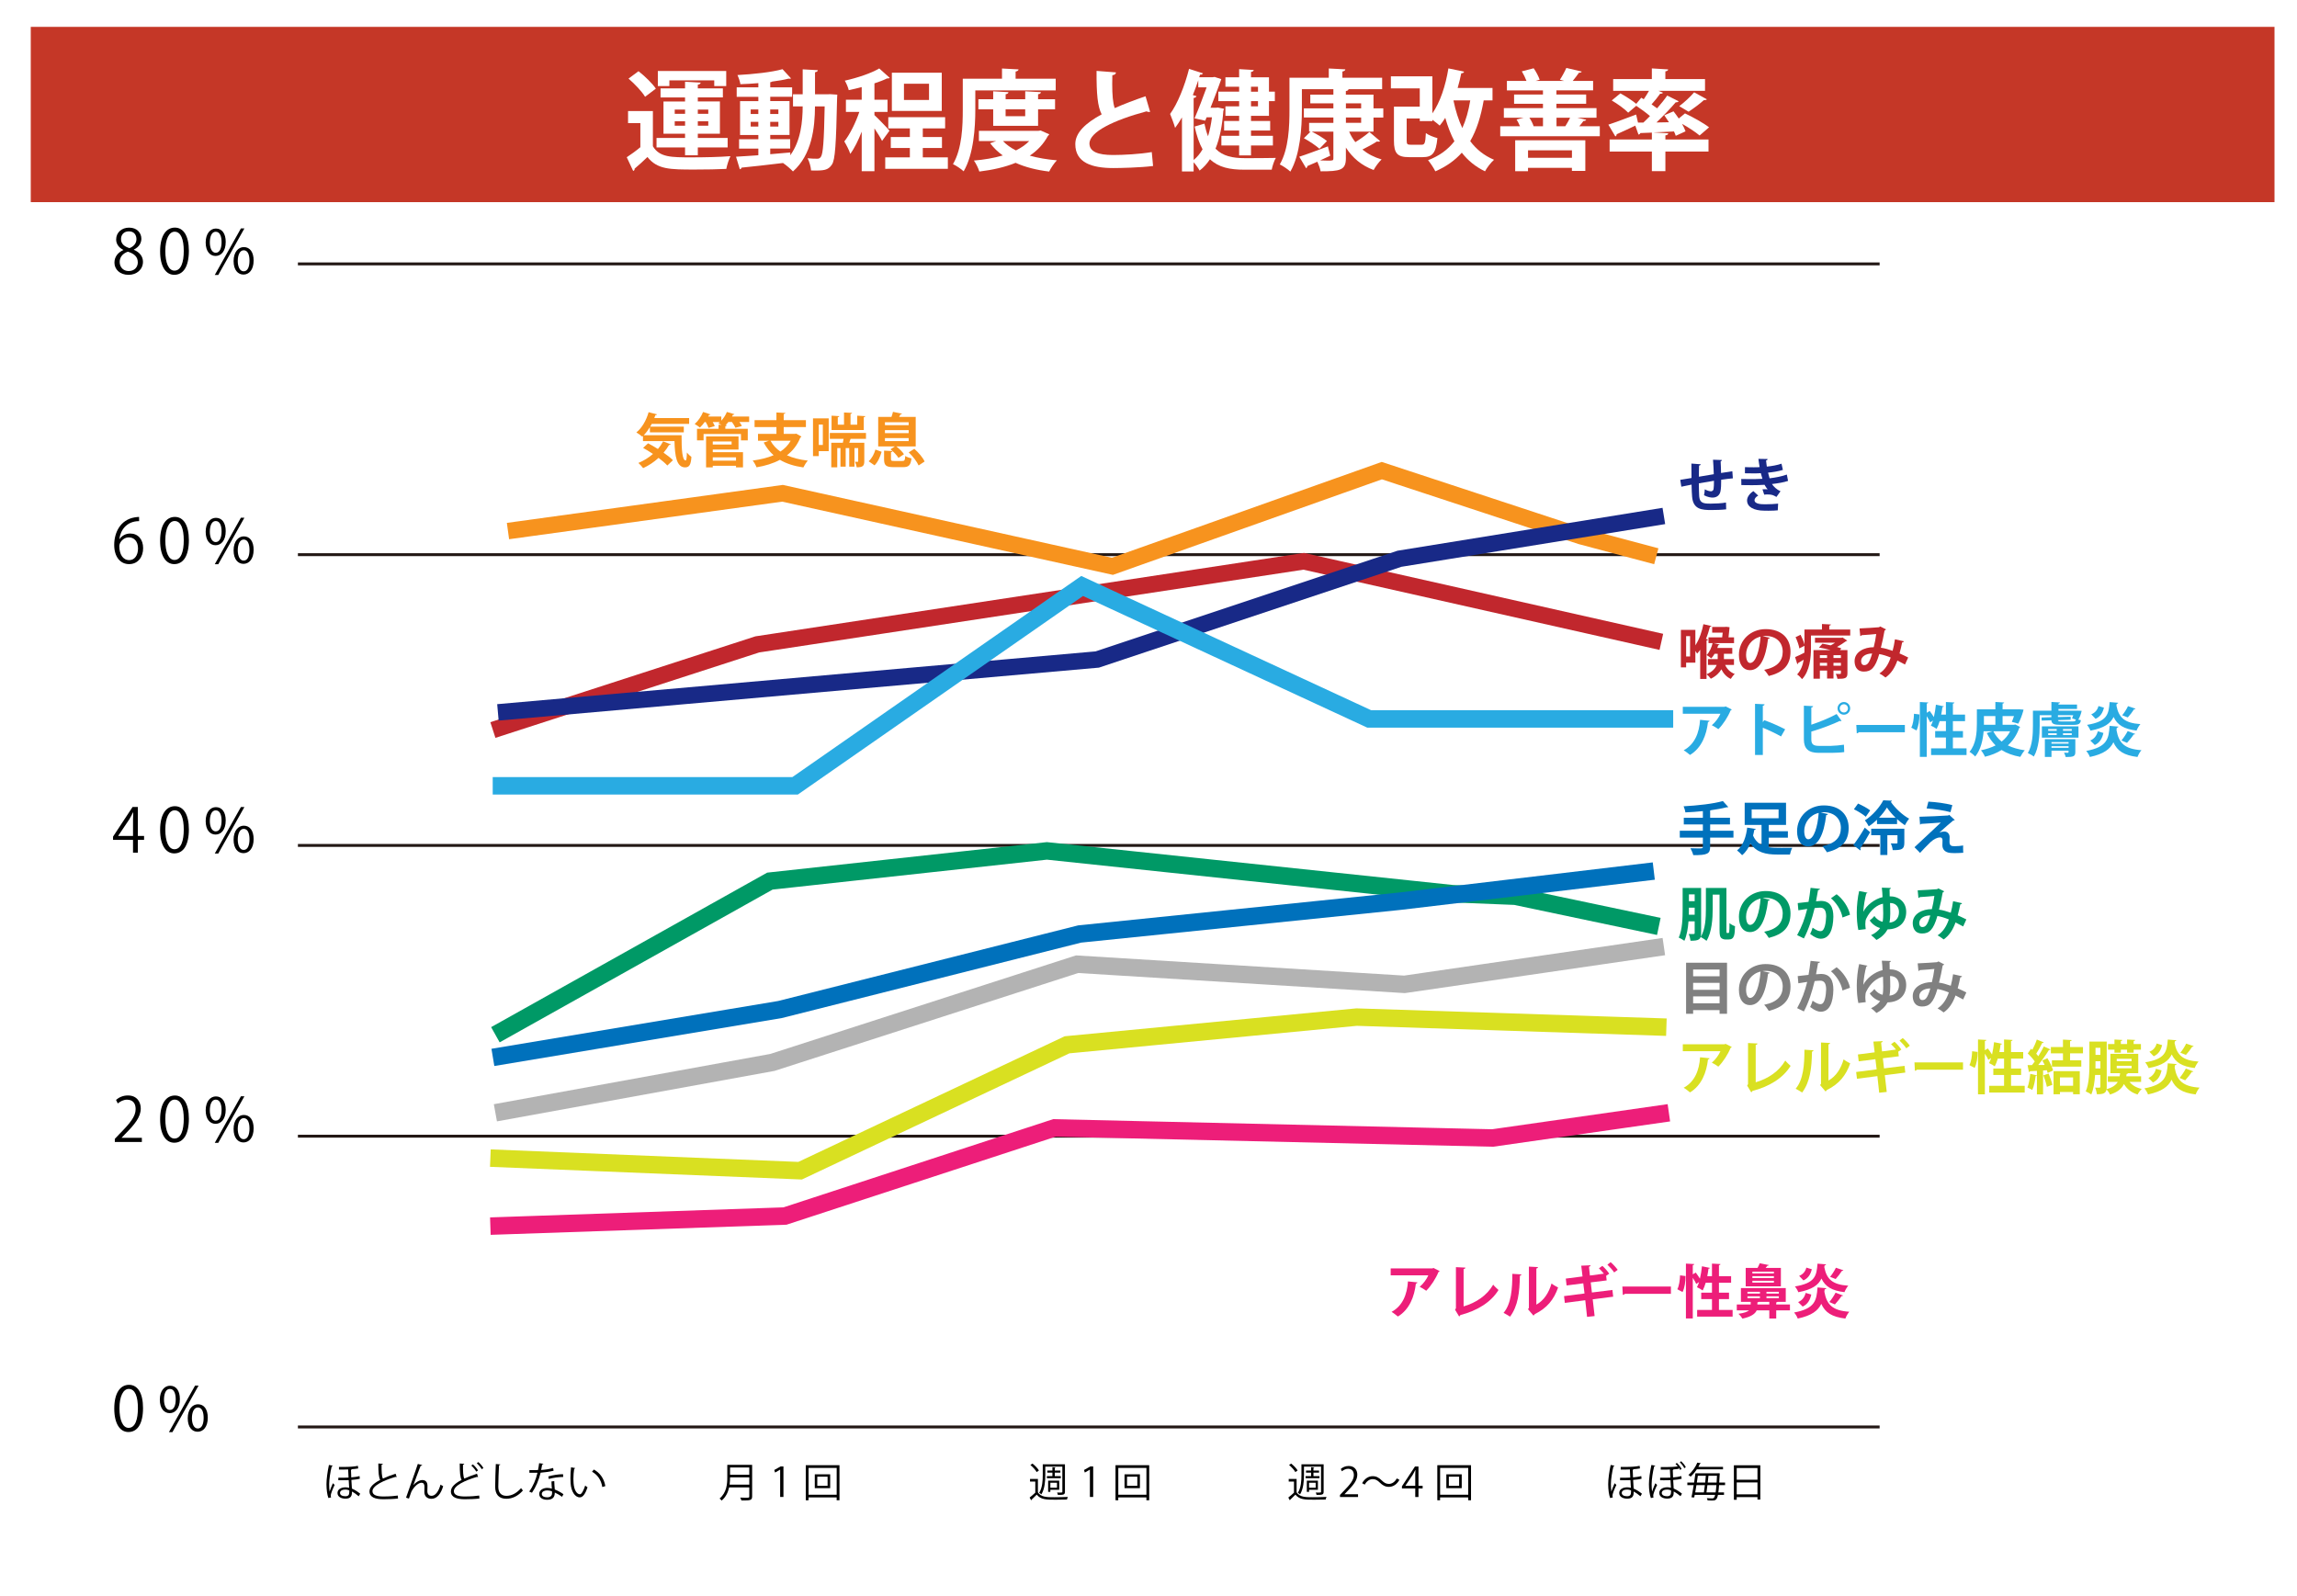 <?xml version="1.0" encoding="UTF-8"?><svg id="b" xmlns="http://www.w3.org/2000/svg" width="790.01" height="548.87" viewBox="0 0 790.01 548.87"><g id="c"><rect width="790.01" height="548.87" fill="#fff"/><rect x="10.58" y="9.24" width="771.69" height="60.28" fill="#c53727"/><path d="m224.55,38.2v12.1c2.25,3.82,6.37,3.82,13.26,3.82,4.46,0,9.81-.11,13.41-.41-.52,1.05-1.2,3.11-1.42,4.38-2.85.15-6.97.22-10.75.22-8.65,0-12.96,0-16.37-4.31-1.5,1.46-3.07,2.88-4.42,4.01.04.45-.11.6-.49.79l-2.21-4.72c1.46-.97,3.15-2.17,4.68-3.45v-8.28h-4.23v-4.16h8.54Zm-4.94-13.71c2.14,1.69,4.76,4.2,5.96,5.99l-3.71,2.81c-1.05-1.8-3.56-4.42-5.69-6.26l3.45-2.55Zm16,28.92v-2.7h-9.81v-3.26h9.81v-1.46h-7.42v-11.09h7.42v-1.39h-8.43v-3.11h8.43v-2.29l5.36.3c-.04.37-.3.6-.97.71v1.27h8.62v3.11h-8.62v1.39h7.6v11.09h-7.6v1.46h10.26v3.26h-10.26v2.7h-4.38Zm-5.39-25.77v1.95h-3.97v-5.17h23.52v5.17h-4.12v-1.95h-15.43Zm1.84,10.04v1.46h3.56v-1.46h-3.56Zm0,5.54h3.56v-1.5h-3.56v1.5Zm11.54-5.54h-3.6v1.46h3.6v-1.46Zm0,5.54v-1.5h-3.6v1.5h3.6Z" fill="#fff"/><path d="m285.65,32.4l2.32.15c-.04.34-.04.9-.07,1.39-.34,15.62-.64,21.05-1.8,22.7-1.31,1.91-2.66,2.1-7.15,1.99-.08-1.24-.56-3.03-1.2-4.2,1.42.15,2.66.15,3.37.15.53,0,.86-.15,1.2-.64.75-1.01,1.09-5.39,1.31-17.34h-3.33c-.04,7.34-1.05,16.56-7.57,22.36-.75-.82-2.36-2.21-3.37-2.85l.07-.07c-5.39.67-10.75,1.24-14.38,1.61-.07.34-.34.52-.6.56l-1.31-4.31c2.06-.11,4.72-.3,7.68-.52v-2.28h-6.63v-3.22h6.63v-1.46h-6.29v-11.65h6.29v-1.46h-7.45v-3.26h7.45v-1.46c-2.1.19-4.2.3-6.18.37-.11-.9-.6-2.29-1.01-3.15,5.47-.3,11.8-.97,15.51-2.02l2.92,3.18c-.11.07-.26.11-.49.11-.11,0-.22,0-.37-.04-1.57.41-3.52.75-5.62,1.01-.15.11-.38.19-.67.22v1.76h7.53v3.26h-7.53v1.46h6.63v11.65h-6.63v1.46h6.86v3.22h-6.86v1.95c2.29-.19,4.61-.41,6.89-.6v.97c3.67-5.06,4.23-11.65,4.27-16.82h-3.33v-4.16h3.33v-8.58l5.21.3c-.04.37-.3.56-.97.71v7.57h4.42l.94-.04Zm-27.46,5.24v1.57h2.62v-1.57h-2.62Zm0,5.88h2.62v-1.61h-2.62v1.61Zm9.52-5.88h-2.81v1.57h2.81v-1.57Zm0,5.88v-1.61h-2.81v1.61h2.81Z" fill="#fff"/><path d="m300.75,39.59c1.12,1.01,4.46,4.46,5.17,5.36l-2.55,3.52c-.52-1.09-1.57-2.73-2.62-4.31v14.72h-4.38v-13.6c-1.16,2.96-2.51,5.73-3.93,7.64-.38-1.27-1.39-3.15-2.06-4.27,1.95-2.44,3.93-6.52,5.17-10.15h-4.61v-4.2h5.43v-4.35c-1.5.41-3,.75-4.46,1.05-.19-.9-.82-2.36-1.35-3.26,4.35-.97,9.07-2.55,11.84-4.2l3.6,3.22c-.19.22-.52.22-.94.22-1.2.6-2.7,1.16-4.31,1.69v5.62h4.5v4.2h-4.5v1.09Zm16.63,14.53h8.62v3.93h-21.54v-3.93h8.47v-3.22h-6.56v-3.78h6.56v-2.96h-7.42v-3.86h19.55v3.86h-7.68v2.96h6.59v3.78h-6.59v3.22Zm6.52-29.11v13.15h-17.16v-13.15h17.16Zm-4.38,9.37v-5.58h-8.62v5.58h8.62Z" fill="#fff"/><path d="m335.44,31.09v6.59c0,6.11-.56,15.4-4.01,21.24-.75-.75-2.66-2.02-3.67-2.47,3.15-5.36,3.37-13.22,3.37-18.77v-10.6h13.49v-3.52l5.69.3c-.04.37-.3.6-1.01.75v2.47h13.79v4.01h-27.65Zm22.48,13.79l2.96,1.31c-.11.26-.26.38-.45.52-1.5,2.81-3.63,5.06-6.26,6.82,2.77.79,5.92,1.31,9.33,1.61-.94.94-2.1,2.7-2.66,3.86-4.35-.52-8.2-1.5-11.54-3-3.67,1.5-7.94,2.44-12.47,3-.34-1.12-1.16-2.81-1.87-3.78,3.52-.3,6.89-.86,9.93-1.76-1.69-1.2-3.11-2.58-4.35-4.2l2.1-.75h-5.96v-3.52h20.49l.75-.11Zm-.9-1.61h-15.43v-5.66h-5.09v-3.48h5.09v-2.73l5.25.3c-.04.38-.3.6-.97.71v1.72h6.74v-2.73l5.39.3c-.04.38-.3.6-.97.71v1.72h5.84v3.48h-5.84v5.66Zm-12.06,5.24c1.16,1.24,2.66,2.32,4.46,3.22,1.8-.9,3.33-1.95,4.57-3.22h-9.03Zm7.64-10.9h-6.74v2.36h6.74v-2.36Z" fill="#fff"/><path d="m395.57,38.47c-.11.04-.26.04-.38.04-.3,0-.64-.07-.86-.22-11.28,3.03-19.67,7.08-19.63,11.09.04,2.81,2.96,3.93,8.13,3.93,3.48,0,9.25-.3,13.3-1.01l.45,4.79c-4.31.56-11.5.71-13.64.71-7.34,0-13.11-1.8-13.11-8.24,0-3.93,3.52-7.23,9.07-10.23-1.39-2.7-1.8-6.86-1.76-14.95l6.67.52c-.04.56-.41.86-1.24.97-.04,1.09-.04,2.1-.04,3.03,0,3.71.22,6.48.86,8.28,3.18-1.42,6.78-2.77,10.6-4.08l1.57,5.36Z" fill="#fff"/><path d="m418.8,36.97l2.17.45c-.04.3-.11.41-.22.67-.38,5.13-1.24,9.48-2.7,13.04,2.51,2.58,5.92,3.26,10.11,3.26,1.72,0,8.5,0,10.64-.08-.6.97-1.2,2.88-1.42,4.05h-9.44c-4.98,0-8.84-.79-11.8-3.6-1.01,1.54-2.17,2.85-3.56,3.9-.45-.82-1.27-2.02-2.06-2.85v3.15h-4.01v-18.58c-.75,1.31-1.54,2.51-2.36,3.6-.3-1.16-1.24-3.63-1.72-4.79,2.55-3.48,5.02-9.59,6.52-15.51l4.79,1.54c-.15.3-.45.49-1.01.45l-.3.9h4.53l.79-.11,2.29.75c-.04.08-1.31,3.75-3.71,9.85h1.8l.67-.07Zm-7.3-3.9c-.11.3-.37.56-.97.64v21.31c1.16-.94,2.21-2.17,3.07-3.67-1.12-2.02-2.02-4.61-2.73-7.83l3.37-1.01c.34,1.65.75,3.11,1.24,4.35.6-1.99,1.05-4.16,1.35-6.52h-1.83l-.49,1.16-3.67-.79c1.42-3.3,3-7.46,4.16-10.68h-2.88v-2.4c-.56,1.69-1.2,3.41-1.87,5.06l1.27.37Zm14.68-1.54v-1.69h-4.72v-3.26h4.72v-2.81l5.02.3c-.04.34-.3.56-.94.67v1.84h6.18v4.94h2.02v3.26h-2.02v5.06h-6.18v1.76h6.59v3.3h-6.59v1.8h7.53v3.33h-7.53v3.41h-4.08v-3.41h-6.11v-3.33h6.11v-1.8h-5.17v-3.3h5.17v-1.76h-4.72v-3.26h4.72v-1.8h-7.15v-3.26h7.15Zm6.48-1.69h-2.4v1.69h2.4v-1.69Zm0,6.74v-1.8h-2.4v1.8h2.4Z" fill="#fff"/><path d="m472.41,45.28h-8.39c.56,1.31,1.27,2.51,2.13,3.6,1.72-1.05,3.6-2.4,4.83-3.48l3.67,3.11c-.11.15-.34.22-.64.22-.11,0-.3-.04-.45-.07-1.24.82-3.22,1.91-4.98,2.77,1.83,1.5,4.04,2.66,6.59,3.41-.94.86-2.14,2.51-2.73,3.63-4.16-1.54-7.27-4.16-9.55-7.72v3.71c0,4.08-1.99,4.46-8.69,4.46-.15-.94-.64-2.25-1.12-3.3l-3.45,1.5c0,.34-.19.6-.41.75l-2.36-3.97c2.51-.79,6.22-2.21,9.85-3.56.26.97.52,1.99.79,3.22-1.16.56-2.36,1.09-3.48,1.61.94.04,1.87.07,2.58.07,1.8,0,1.99,0,1.99-.82v-9.14h-7.42c1.84.9,4.05,2.25,5.21,3.22l-2.58,2.66c-1.16-1.05-3.48-2.62-5.36-3.63l2.29-2.25h-.49v-3.03h8.35v-1.84h-10.15v-3.15h10.15v-1.72h-7.94v-3h7.94v-1.87h-10.83v7.04c0,6.14-.56,15.43-3.97,21.31-.75-.75-2.66-2.02-3.63-2.47,3.11-5.39,3.33-13.26,3.33-18.84v-10.98h13.52v-3.18l5.69.3c-.04.37-.3.6-1.01.75v2.14h13.67v3.93h-11.54c-.08.34-.34.56-.94.64v1.24h9.51v4.72h3.37v3.15h-3.37v4.87Zm-9.51-9.74v1.72h5.24v-1.72h-5.24Zm0,4.87v1.84h5.24v-1.84h-5.24Z" fill="#fff"/><path d="m513.32,34.53h-3.03c-.97,5.51-2.4,10.15-4.64,14.01,2.1,2.81,4.79,4.98,8.2,6.41-1.05.9-2.47,2.73-3.11,3.97-3.26-1.57-5.88-3.71-7.98-6.41-2.36,2.66-5.36,4.79-9.1,6.41-.49-1.01-1.72-2.92-2.51-3.82,3.86-1.46,6.82-3.63,9.07-6.52-1.27-2.4-2.29-5.09-3.15-8.05-.6.97-1.24,1.87-1.91,2.66-.6-.52-1.57-1.31-2.51-1.99v.45h-4.35v-.9h-4.5v7.53c0,1.35.22,1.5,1.5,1.5h3.6c1.12,0,1.31-.52,1.5-4.01.9.71,2.77,1.42,3.97,1.72-.49,5.17-1.72,6.56-5.06,6.56h-4.68c-4.01,0-5.21-1.27-5.21-5.69v-11.69h8.88v-6.26h-9.93v-4.16h14.27v12.74c2.66-3.78,4.57-9.59,5.51-15.47l5.39,1.12c-.08.37-.41.56-.97.56-.34,1.69-.75,3.41-1.24,5.06h11.99v4.27Zm-13.37,0l-.04.11c.71,3.41,1.69,6.59,3.03,9.4,1.24-2.73,2.13-5.92,2.73-9.52h-5.73Z" fill="#fff"/><path d="m545.54,41.2c-.11.3-.45.41-.94.41-.41.56-.9,1.2-1.42,1.8h7.04v3.45h-34.24v-3.45h6.78c-.3-.79-.75-1.61-1.16-2.32l2.44-.6h-6.82v-3.3h13.45v-1.5h-9.93v-3.18h9.93v-1.42h-12.4v-3.26h6.74c-.41-1.05-1.01-2.32-1.61-3.3l4.08-1.05c.86,1.2,1.69,2.85,2.06,3.93l-1.39.41h9.74l-1.39-.41c.79-1.2,1.69-2.85,2.21-4.05l5.28,1.24c-.07.3-.41.41-.94.41-.6.86-1.39,1.91-2.13,2.81h7v3.26h-12.62v1.42h10.23v3.18h-10.23v1.5h13.79v3.3h-6.63l3.07.71Zm-24.42,17.68v-10.64h24.12v10.53h-4.61v-1.05h-15.1v1.16h-4.42Zm19.52-7.19h-15.1v2.58h15.1v-2.58Zm-9.96-11.2h-4.68c.64.9,1.2,2.1,1.46,2.92h3.22v-2.92Zm7.68,2.92c.56-.9,1.2-1.99,1.65-2.92h-4.68v2.92h3.03Z" fill="#fff"/><path d="m573.75,45.88c-.04.37-.3.6-.97.67v1.42h14.83v4.16h-14.83v6.74h-4.65v-6.74h-14.53v-4.16h14.53v-2.36l-3.97.15c-.07.3-.34.49-.64.52l-1.09-3.07c-2.36,1.12-4.76,2.25-6.41,2.96,0,.34-.15.6-.45.75l-2.4-4.05c2.43-.79,6.03-2.17,9.55-3.48l.64,2.77h1.83c.75-.71,1.54-1.46,2.29-2.25-1.35-1.16-3.15-2.47-4.72-3.52l-2.77,2.36c-1.16-1.24-3.67-3.03-5.66-4.2l2.96-2.44c1.76.94,4.08,2.44,5.47,3.6l1.72-2.1.86.52c.64-.94,1.27-1.95,1.8-2.88h-12.32v-4.05h13.3v-3.67l5.62.34c-.04.34-.3.6-.97.67v2.66h13.64v4.05h-16l1.54.64c-.19.3-.6.37-.97.34-.75,1.09-1.87,2.47-2.96,3.67.67.45,1.35.94,1.91,1.35,1.31-1.5,2.55-3.03,3.48-4.38l3.93,1.95c-.11.26-.49.37-1.01.37-1.76,2.06-4.23,4.65-6.63,6.93l4.31-.08c-.52-.82-1.09-1.65-1.61-2.4l3.18-1.35c.6.75,1.2,1.61,1.8,2.47l2.14-1.76c2.7,1.27,6.37,3.3,8.28,4.79l-3.26,2.81c-1.31-1.12-3.75-2.73-6.03-4.01.52.94.94,1.84,1.2,2.58l-3.37,1.54c-.15-.45-.34-.94-.6-1.5-2.36.15-4.76.23-6.85.3v.04l4.87.3Zm13.3-11.73c-.15.22-.56.34-1.01.26-1.35,1.24-3.67,2.96-5.28,4.01-.04,0-3.22-1.91-3.22-1.91,1.69-1.24,3.86-3.26,5.13-4.76l4.38,2.4Z" fill="#fff"/><line x1="102.46" y1="90.76" x2="646.46" y2="90.76" fill="none" stroke="#231815" stroke-miterlimit="10"/><line x1="102.46" y1="190.76" x2="646.46" y2="190.76" fill="none" stroke="#231815" stroke-miterlimit="10"/><line x1="102.46" y1="290.76" x2="646.46" y2="290.76" fill="none" stroke="#231815" stroke-miterlimit="10"/><line x1="102.46" y1="390.76" x2="646.46" y2="390.76" fill="none" stroke="#231815" stroke-miterlimit="10"/><line x1="102.46" y1="490.76" x2="646.46" y2="490.76" fill="none" stroke="#231815" stroke-miterlimit="10"/><path d="m42.41,85.93c-1.7-.82-2.46-2.2-2.46-3.55,0-2.44,1.91-4.09,4.45-4.09,2.86,0,4.22,1.93,4.22,3.82,0,1.34-.71,2.81-2.58,3.72v.08c1.93.82,3.13,2.23,3.13,4.12,0,2.67-2.18,4.49-4.96,4.49-3,0-4.85-1.91-4.85-4.18,0-2.04,1.22-3.51,3.04-4.33v-.08Zm4.98,4.28c0-1.97-1.32-2.98-3.4-3.65-1.85.61-2.83,1.95-2.83,3.51,0,1.78,1.2,3.15,3.09,3.15,2.02,0,3.15-1.36,3.15-3Zm-5.77-8c-.02,1.68,1.18,2.6,2.92,3.13,1.36-.52,2.39-1.6,2.39-3.09,0-1.32-.73-2.69-2.58-2.69s-2.73,1.28-2.73,2.65Z"/><path d="m55.07,86.45c0-5.5,2.14-8.17,5.08-8.17s4.81,2.81,4.81,7.96c0,5.46-1.91,8.27-5.04,8.27-2.86,0-4.85-2.81-4.85-8.06Zm8.13-.13c0-3.93-.94-6.63-3.15-6.63-1.87,0-3.19,2.5-3.19,6.63s1.15,6.76,3.13,6.76c2.33,0,3.21-3.02,3.21-6.76Z"/><path d="m77.63,83.18c0,3.28-1.62,4.85-3.49,4.85s-3.4-1.53-3.4-4.64,1.64-4.79,3.51-4.79c2.12,0,3.38,1.72,3.38,4.58Zm-5.46.21c0,1.91.69,3.55,2.02,3.55,1.43,0,2.02-1.66,2.02-3.65,0-1.89-.52-3.59-2.02-3.59s-2.02,1.89-2.02,3.7Zm2.9,11.17h-1.2l8.99-16h1.2l-8.99,16Zm12.16-4.96c0,3.25-1.62,4.83-3.49,4.83s-3.4-1.53-3.4-4.64,1.64-4.81,3.51-4.81c2.12,0,3.38,1.74,3.38,4.62Zm-5.46.1c0,1.99.69,3.61,2.02,3.61,1.45,0,2.02-1.64,2.02-3.65,0-1.87-.5-3.59-1.99-3.59-1.41,0-2.04,1.83-2.04,3.63Z"/><path d="m41.11,185.42c.71-1.05,1.99-1.93,3.67-1.93,2.67,0,4.45,1.99,4.45,5.02s-1.76,5.5-4.83,5.5-5.12-2.54-5.12-6.61,1.97-8.63,7.08-9.47c.59-.08,1.11-.15,1.47-.15l.02,1.45c-4.37,0-6.45,3.17-6.8,6.19h.06Zm6.36,3.21c0-2.41-1.3-3.82-3.19-3.82s-3.25,1.81-3.25,2.98c.02,2.88,1.24,4.85,3.42,4.85,1.83,0,3.02-1.64,3.02-4.01Z"/><path d="m55.07,185.95c0-5.5,2.14-8.17,5.08-8.17s4.81,2.81,4.81,7.96c0,5.46-1.91,8.27-5.04,8.27-2.86,0-4.85-2.81-4.85-8.06Zm8.13-.13c0-3.93-.94-6.63-3.15-6.63-1.87,0-3.19,2.5-3.19,6.63s1.15,6.76,3.13,6.76c2.33,0,3.21-3.02,3.21-6.76Z"/><path d="m77.63,182.67c0,3.28-1.62,4.85-3.49,4.85s-3.4-1.53-3.4-4.64,1.64-4.79,3.51-4.79c2.12,0,3.38,1.72,3.38,4.58Zm-5.46.21c0,1.91.69,3.55,2.02,3.55,1.43,0,2.02-1.66,2.02-3.65,0-1.89-.52-3.59-2.02-3.59s-2.02,1.89-2.02,3.7Zm2.9,11.17h-1.2l8.99-16h1.2l-8.99,16Zm12.16-4.96c0,3.25-1.62,4.83-3.49,4.83s-3.4-1.53-3.4-4.64,1.64-4.81,3.51-4.81c2.12,0,3.38,1.74,3.38,4.62Zm-5.46.1c0,1.99.69,3.61,2.02,3.61,1.45,0,2.02-1.64,2.02-3.65,0-1.87-.5-3.59-1.99-3.59-1.41,0-2.04,1.83-2.04,3.63Z"/><path d="m47.41,293.25h-1.66v-4.41h-6.87v-1.11l6.72-10.2h1.81v9.97h2.14v1.34h-2.14v4.41Zm-6.76-5.75h5.1v-5.58c0-.86.04-1.7.08-2.52h-.08c-.48.97-.86,1.64-1.26,2.35l-3.84,5.71v.04Z"/><path d="m55.07,285.44c0-5.5,2.14-8.17,5.08-8.17s4.81,2.81,4.81,7.96c0,5.46-1.91,8.27-5.04,8.27-2.86,0-4.85-2.81-4.85-8.06Zm8.13-.13c0-3.93-.94-6.63-3.15-6.63-1.87,0-3.19,2.5-3.19,6.63s1.15,6.76,3.13,6.76c2.33,0,3.21-3.02,3.21-6.76Z"/><path d="m77.63,282.17c0,3.28-1.62,4.85-3.49,4.85s-3.4-1.53-3.4-4.64,1.64-4.79,3.51-4.79c2.12,0,3.38,1.72,3.38,4.58Zm-5.46.21c0,1.91.69,3.55,2.02,3.55,1.43,0,2.02-1.66,2.02-3.65,0-1.89-.52-3.59-2.02-3.59s-2.02,1.89-2.02,3.7Zm2.9,11.17h-1.2l8.99-16h1.2l-8.99,16Zm12.16-4.96c0,3.25-1.62,4.83-3.49,4.83s-3.4-1.53-3.4-4.64,1.64-4.81,3.51-4.81c2.12,0,3.38,1.74,3.38,4.62Zm-5.46.1c0,1.99.69,3.61,2.02,3.61,1.45,0,2.02-1.64,2.02-3.65,0-1.87-.5-3.59-1.99-3.59-1.41,0-2.04,1.83-2.04,3.63Z"/><path d="m48.79,392.75h-9.3v-1.07l1.53-1.62c3.74-3.78,5.63-6.07,5.63-8.63,0-1.68-.73-3.23-3-3.23-1.26,0-2.39.69-3.15,1.3l-.59-1.22c.97-.86,2.39-1.53,4.07-1.53,3.17,0,4.43,2.31,4.43,4.47,0,2.96-2.08,5.48-5.33,8.76l-1.24,1.3v.04h6.95v1.43Z"/><path d="m55.07,384.94c0-5.5,2.14-8.17,5.08-8.17s4.81,2.81,4.81,7.96c0,5.46-1.91,8.27-5.04,8.27-2.86,0-4.85-2.81-4.85-8.06Zm8.13-.13c0-3.93-.94-6.63-3.15-6.63-1.87,0-3.19,2.5-3.19,6.63s1.15,6.76,3.13,6.76c2.33,0,3.21-3.02,3.21-6.76Z"/><path d="m77.63,381.66c0,3.28-1.62,4.85-3.49,4.85s-3.4-1.53-3.4-4.64,1.64-4.79,3.51-4.79c2.12,0,3.38,1.72,3.38,4.58Zm-5.46.21c0,1.91.69,3.55,2.02,3.55,1.43,0,2.02-1.66,2.02-3.65,0-1.89-.52-3.59-2.02-3.59s-2.02,1.89-2.02,3.7Zm2.9,11.17h-1.2l8.99-16h1.2l-8.99,16Zm12.16-4.96c0,3.25-1.62,4.83-3.49,4.83s-3.4-1.53-3.4-4.64,1.64-4.81,3.51-4.81c2.12,0,3.38,1.74,3.38,4.62Zm-5.46.1c0,1.99.69,3.61,2.02,3.61,1.45,0,2.02-1.64,2.02-3.65,0-1.87-.5-3.59-1.99-3.59-1.41,0-2.04,1.83-2.04,3.63Z"/><path d="m39.3,484.44c0-5.5,2.14-8.17,5.08-8.17s4.81,2.81,4.81,7.96c0,5.46-1.91,8.27-5.04,8.27-2.86,0-4.85-2.81-4.85-8.06Zm8.13-.13c0-3.93-.94-6.63-3.15-6.63-1.87,0-3.19,2.5-3.19,6.63s1.15,6.76,3.13,6.76c2.33,0,3.21-3.02,3.21-6.76Z"/><path d="m61.86,481.16c0,3.28-1.62,4.85-3.49,4.85s-3.4-1.53-3.4-4.64,1.64-4.79,3.51-4.79c2.12,0,3.38,1.72,3.38,4.58Zm-5.46.21c0,1.91.69,3.55,2.02,3.55,1.43,0,2.02-1.66,2.02-3.65,0-1.89-.52-3.59-2.02-3.59s-2.02,1.89-2.02,3.7Zm2.9,11.17h-1.2l8.99-16h1.2l-8.99,16Zm12.16-4.96c0,3.25-1.62,4.83-3.49,4.83s-3.4-1.53-3.4-4.64,1.64-4.81,3.51-4.81c2.12,0,3.38,1.74,3.38,4.62Zm-5.46.1c0,1.99.69,3.61,2.02,3.61,1.45,0,2.02-1.64,2.02-3.65,0-1.87-.5-3.59-1.99-3.59-1.41,0-2.04,1.83-2.04,3.63Z"/><path d="m112.95,515.21c-.43-1.11-.67-2.96-.67-4.75s.36-4.34.85-6.63l1.34.25c-.04.13-.18.22-.38.22-.49,1.89-.88,4.55-.88,6.14,0,1.04.06,2.03.15,2.55.17-.59.73-1.99,1.12-2.87l.62.57c-.49,1.02-1.34,2.89-1.34,3.71,0,.18.03.36.11.6l-.92.2Zm3.63-10.7h1.89c1.65,0,3.47-.11,4.62-.38l.11.9c-.62.13-1.53.21-2.41.27h0s.2.03.2.03c-.03.11-.11.17-.28.2,0,.57.04,1.57.1,2.58,1.04-.1,2.12-.24,2.84-.46l.11.91c-.74.21-1.83.34-2.91.42l.18,2.97c.97.42,1.96,1.04,2.86,1.78l-.52.87c-.77-.66-1.62-1.26-2.34-1.62.08,1.48-.36,2.44-2.21,2.44-1.55,0-2.75-.69-2.75-1.95s1.26-1.95,2.76-1.95c.41,0,.83.07,1.25.18-.03-.69-.1-1.74-.15-2.66-.67.04-2.8.04-3.57.04v-.87h2.21c.43,0,.88-.01,1.3-.04-.06-1.02-.1-2.06-.13-2.8-.41.01-.9.04-1.3.04h-1.86v-.88Zm3.54,8.05c-.46-.17-.9-.27-1.3-.27-1.06,0-1.88.39-1.88,1.15s.78,1.15,1.83,1.15,1.36-.49,1.36-1.44v-.59Z"/><path d="m136.42,508s-.07.01-.11.01c-.1,0-.21-.03-.29-.08-4.16,1.22-7.93,3.05-7.92,4.93,0,1.34,1.49,1.81,3.75,1.81s3.98-.17,4.96-.32l.08,1.02c-1.29.17-3.38.25-5.01.25-2.77,0-4.79-.64-4.8-2.7-.01-1.5,1.49-2.82,3.68-3.95-.48-.85-.64-2.48-.64-5.65l1.54.13c-.01.18-.15.29-.43.34-.01,2.45.07,3.98.46,4.73,1.32-.62,2.83-1.18,4.37-1.68l.36,1.16Z"/><path d="m139.66,515.06c1.04-2.97,2.76-7.93,3.31-9.41.27-.76.63-1.82.73-2.17l1.51.39c-.07.2-.27.27-.55.27-.77,1.92-1.96,5.2-2.48,6.6h.01c.83-1.01,2.09-1.72,3.07-1.72,1.22,0,1.81.83,1.76,2.13l-.04,1.67c-.01,1.05.55,1.62,1.46,1.62,1.26,0,2.42-1.44,3.07-3.85.28.2.62.38.91.52-.77,2.68-2.16,4.36-4.02,4.36-1.48,0-2.45-.9-2.45-2.33,0-.27.04-1.55.04-1.85,0-.88-.36-1.34-.98-1.34-1.61,0-3.24,2.34-3.59,3.25-.2.49-.5,1.39-.77,2.2l-.99-.32Z"/><path d="m164.42,508s-.07.01-.11.01c-.1,0-.21-.03-.29-.08-4.16,1.22-7.93,3.05-7.92,4.93,0,1.34,1.49,1.81,3.75,1.81s3.98-.17,4.96-.32l.08,1.02c-1.29.17-3.38.25-5.01.25-2.77,0-4.79-.64-4.8-2.7-.01-1.5,1.49-2.82,3.68-3.95-.48-.85-.64-2.48-.64-5.65l1.54.13c-.01.18-.15.29-.43.34-.01,2.45.07,3.98.46,4.73,1.32-.62,2.83-1.18,4.37-1.68l.36,1.16Zm-1.79-4.37c.73.63,1.4,1.43,1.78,2.09l-.6.41c-.36-.64-1.01-1.47-1.72-2.09l.55-.41Zm1.88-.8c.73.64,1.36,1.37,1.75,2.07l-.57.39c-.39-.67-1.02-1.44-1.71-2.04l.53-.42Z"/><path d="m172.06,503.63c-.03.17-.15.27-.43.31-.11,1.62-.25,5.34-.25,7.41s1.04,3.1,2.8,3.1,3.45-.85,5.04-2.66c.14.22.46.67.63.83-1.64,1.86-3.63,2.84-5.69,2.84-2.55,0-3.85-1.47-3.85-4.12,0-1.76.13-6.11.22-7.83l1.53.13Z"/><path d="m186.9,503.43c-.04.11-.18.22-.43.24-.1.62-.22,1.34-.35,1.89,1.37-.08,2.9-.32,4.12-.69l.15.95c-1.3.32-2.84.55-4.46.67-.67,2.69-1.6,4.87-2.97,6.89l-.94-.38c1.27-1.83,2.24-3.94,2.84-6.49h-2.79v-.91h1.67c.43,0,.88-.01,1.29-.01.17-.74.29-1.54.39-2.37l1.47.2Zm3.73,5.97c.01,1.13.1,1.9.18,2.87.9.35,2.06.95,2.98,1.62l-.5.9c-.77-.59-1.72-1.13-2.48-1.47,0,1.4-.56,2.49-2.62,2.49-1.55,0-2.75-.7-2.73-2.02,0-1.4,1.47-2.07,2.76-2.07.5,0,1.02.1,1.58.25-.06-.9-.13-1.81-.13-2.47l.95-.11Zm-.77,3.5c-.57-.22-1.16-.32-1.67-.32-.84,0-1.83.34-1.85,1.2,0,.8.79,1.18,1.88,1.18,1.01,0,1.65-.49,1.65-1.41,0-.22,0-.43-.01-.64Zm3.84-4.94c-1.58.01-3.5.27-4.96.69l-.15-.88c1.6-.46,3.53-.76,5.06-.76l.06.95Z"/><path d="m197.86,504.92c-.03.13-.18.21-.38.22-.17,1.05-.27,2.31-.27,3.49,0,.52.03,1.02.06,1.47.17,2.38,1.13,3.82,2.21,3.81.56,0,1.29-1.43,1.79-3,.2.2.58.46.81.6-.64,1.89-1.46,3.43-2.62,3.46-1.78.03-3.01-2.13-3.21-4.82-.04-.53-.06-1.12-.06-1.75,0-1.23.07-2.58.21-3.77l1.44.28Zm9.29,6.51c-.39-2.45-1.64-4.22-3.53-5.27l.62-.76c2.04,1.09,3.54,3.11,3.95,5.7l-1.04.32Z"/><path d="m258.68,503.78v10.87c0,.73-.2,1.05-.71,1.22s-1.46.18-2.98.17c-.07-.27-.25-.71-.41-.99.67.03,1.32.04,1.82.04,1.22,0,1.3,0,1.3-.43v-3.12h-6.93c-.36,1.64-1.09,3.29-2.58,4.54-.14-.21-.49-.56-.7-.7,2.41-2.04,2.65-4.94,2.65-7.27v-4.31h8.54Zm-7.59,4.31c0,.71-.03,1.6-.15,2.52h6.77v-2.52h-6.61Zm6.61-3.39h-6.61v2.49h6.61v-2.49Z"/><path d="m268.32,514.85v-9.4h-.03l-1.72.99-.28-.87,2.17-1.22h.99v10.49h-1.13Z"/><path d="m277.14,503.91h11.58v12.06h-.97v-.98h-9.67v.98h-.95v-12.06Zm.95,10.16h9.67v-9.22h-9.67v9.22Zm2.14-7.02h5.29v4.76h-5.29v-4.76Zm4.4,3.95v-3.14h-3.54v3.14h3.54Z"/><path d="m356.97,508.63v4.62c1.09,1.68,3.17,1.68,5.58,1.68,1.61,0,3.57-.04,4.73-.11-.13.21-.27.63-.31.9-.97.03-2.52.06-3.94.06-3.12,0-5.07,0-6.46-1.74-.62.63-1.28,1.25-1.79,1.74,0,.11-.03.15-.13.21l-.53-.95c.59-.46,1.32-1.08,1.95-1.68v-3.82h-1.81v-.9h2.7Zm-1.86-5.27c.85.67,1.81,1.65,2.21,2.37l-.78.55c-.38-.73-1.32-1.75-2.16-2.44l.73-.48Zm4.4,1.04v2.89c0,1.96-.17,4.73-1.34,6.64-.17-.17-.55-.41-.76-.52,1.12-1.79,1.23-4.29,1.23-6.12v-3.68h7.63v9.44c0,1.05-.53,1.08-2.44,1.08-.03-.24-.15-.6-.27-.81.36,0,.7.01.97.01.77,0,.85,0,.85-.28v-8.64h-5.88Zm.56,3.28h1.89v-1.22h-1.75v-.71h1.75v-1.15l1.08.07c-.01.1-.08.15-.27.18v.9h1.92v.71h-1.92v1.22h2.07v.71h-4.78v-.71Zm1.18,4.68v.73h-.76v-3.85h3.81v3.12h-3.05Zm2.28-2.42h-2.28v1.72h2.28v-1.72Z"/><path d="m374.85,514.85v-9.4h-.03l-1.72.99-.28-.87,2.17-1.22h.99v10.49h-1.13Z"/><path d="m383.67,503.91h11.58v12.06h-.97v-.98h-9.67v.98h-.95v-12.06Zm.95,10.16h9.67v-9.22h-9.67v9.22Zm2.14-7.02h5.29v4.76h-5.29v-4.76Zm4.4,3.95v-3.14h-3.54v3.14h3.54Z"/><path d="m445.94,508.63v4.62c1.09,1.68,3.17,1.68,5.58,1.68,1.61,0,3.57-.04,4.73-.11-.13.21-.27.63-.31.9-.97.03-2.52.06-3.94.06-3.12,0-5.07,0-6.46-1.74-.62.63-1.28,1.25-1.79,1.74,0,.11-.03.15-.13.21l-.53-.95c.59-.46,1.32-1.08,1.95-1.68v-3.82h-1.81v-.9h2.7Zm-1.86-5.27c.85.67,1.81,1.65,2.21,2.37l-.78.55c-.38-.73-1.32-1.75-2.16-2.44l.73-.48Zm4.4,1.04v2.89c0,1.96-.17,4.73-1.34,6.64-.17-.17-.55-.41-.76-.52,1.12-1.79,1.23-4.29,1.23-6.12v-3.68h7.63v9.44c0,1.05-.53,1.08-2.44,1.08-.03-.24-.15-.6-.27-.81.36,0,.7.01.97.01.77,0,.85,0,.85-.28v-8.64h-5.88Zm.56,3.28h1.89v-1.22h-1.75v-.71h1.75v-1.15l1.08.07c-.01.1-.08.15-.27.18v.9h1.92v.71h-1.92v1.22h2.07v.71h-4.78v-.71Zm1.18,4.68v.73h-.76v-3.85h3.81v3.12h-3.05Zm2.28-2.42h-2.28v1.72h2.28v-1.72Z"/><path d="m467.07,514.85h-6.21v-.71l1.02-1.08c2.49-2.52,3.75-4.05,3.75-5.76,0-1.12-.49-2.16-2-2.16-.84,0-1.6.46-2.1.87l-.39-.81c.64-.57,1.6-1.02,2.72-1.02,2.12,0,2.96,1.54,2.96,2.98,0,1.97-1.39,3.66-3.56,5.84l-.83.87v.03h4.64v.95Z"/><path d="m481.31,508.94c-.88,1.58-2.17,2.42-3.64,2.42-1.26,0-2.14-.52-3.12-1.47-.77-.74-1.4-1.19-2.44-1.19-1.13,0-2.13.77-2.72,1.89l-.91-.48c.88-1.58,2.17-2.42,3.64-2.42,1.26,0,2.14.52,3.12,1.47.77.74,1.41,1.19,2.44,1.19,1.13,0,2.13-.77,2.72-1.89l.91.48Z"/><path d="m487.86,514.85h-1.11v-2.94h-4.58v-.74l4.48-6.81h1.21v6.65h1.43v.9h-1.43v2.94Zm-4.51-3.84h3.4v-3.73c0-.57.03-1.13.06-1.68h-.06c-.32.64-.58,1.09-.84,1.57l-2.56,3.81v.03Z"/><path d="m494.35,503.91h11.58v12.06h-.97v-.98h-9.67v.98h-.95v-12.06Zm.95,10.16h9.67v-9.22h-9.67v9.22Zm2.14-7.02h5.29v4.76h-5.29v-4.76Zm4.4,3.95v-3.14h-3.54v3.14h3.54Z"/><path d="m553.78,515.21c-.43-1.11-.67-2.96-.67-4.75s.36-4.34.85-6.63l1.34.25c-.04.13-.18.22-.38.22-.49,1.89-.88,4.55-.88,6.14,0,1.04.06,2.03.15,2.55.17-.59.73-1.99,1.12-2.87l.62.57c-.49,1.02-1.34,2.89-1.34,3.71,0,.18.03.36.11.6l-.92.2Zm3.63-10.7h1.89c1.65,0,3.47-.11,4.62-.38l.11.9c-.62.13-1.53.21-2.41.27h0s.2.03.2.03c-.03.11-.11.17-.28.2,0,.57.04,1.57.1,2.58,1.04-.1,2.12-.24,2.84-.46l.11.91c-.74.21-1.83.34-2.91.42l.18,2.97c.97.42,1.96,1.04,2.86,1.78l-.52.87c-.77-.66-1.62-1.26-2.34-1.62.08,1.48-.36,2.44-2.21,2.44-1.55,0-2.75-.69-2.75-1.95s1.26-1.95,2.76-1.95c.41,0,.83.07,1.25.18-.03-.69-.1-1.74-.15-2.66-.67.04-2.8.04-3.57.04v-.87h2.21c.43,0,.88-.01,1.3-.04-.06-1.02-.1-2.06-.13-2.8-.41.01-.9.04-1.3.04h-1.86v-.88Zm3.54,8.05c-.46-.17-.9-.27-1.3-.27-1.06,0-1.88.39-1.88,1.15s.78,1.15,1.83,1.15,1.36-.49,1.36-1.44v-.59Z"/><path d="m569.31,504.09c-.04.13-.18.22-.38.22-.49,1.89-.88,4.55-.88,6.14,0,1.04.06,2.03.15,2.55.17-.59.73-1.99,1.12-2.87l.62.57c-.49,1.02-1.34,2.89-1.34,3.71,0,.18.03.36.11.6l-.92.2c-.43-1.11-.67-2.96-.67-4.75s.36-4.34.85-6.63l1.34.25Zm6.26,1.37c-.04.08-.14.14-.25.14-.01.53.03,1.22.1,2.52,1.04-.08,2.11-.24,2.84-.46l.11.92c-.74.2-1.84.34-2.91.42.06,1.11.13,2.28.17,2.93.98.42,1.96,1.04,2.86,1.78l-.52.87c-.76-.66-1.61-1.26-2.33-1.62.04,1.15-.11,2.44-2.23,2.44-1.55,0-2.73-.69-2.73-1.95s1.26-1.95,2.75-1.95c.41,0,.83.07,1.26.18l-.15-2.63c-1.08.07-3.43.04-3.57.04v-.87h2.21c.43,0,.88,0,1.3-.03-.06-1.04-.11-2.04-.14-2.79-.41.01-.9.04-1.3.04h-1.85v-.88h1.89c1.54,0,2.86-.07,3.96-.25-.24-.29-.5-.59-.77-.84l.45-.35c.67.64,1.29,1.43,1.64,2.07l-.5.36c-.14-.25-.31-.55-.52-.84l.06.45c-.64.11-1.43.17-2.05.21l.22.08Zm-.83,7.63c0-.17,0-.18-.03-.53-.45-.17-.9-.27-1.3-.27-1.05,0-1.88.39-1.88,1.15s.8,1.15,1.83,1.15,1.37-.5,1.37-1.5Zm4.55-8.14c-.35-.69-.91-1.43-1.54-2.05l.45-.36c.67.66,1.25,1.33,1.6,2.05l-.5.36Z"/><path d="m593.31,510.76h-2.07c-.07,1.02-.15,1.85-.25,2.51h1.95v.84h-2.07c-.38,1.86-.97,1.96-2.13,1.96-.42,0-.94-.01-1.46-.06-.01-.22-.1-.55-.24-.77.83.08,1.55.1,1.86.1.5,0,.76-.2.99-1.23h-7.02c-.07.32-.13.63-.18.9l-.94-.06c.24-1.09.52-2.62.77-4.19h-2.19v-.87h2.33c.17-1.12.34-2.23.45-3.19h7.65l.22-.03.52.07c-.01.08-.01.2-.04.29-.06,1.08-.11,2.03-.17,2.86h2.02v.87Zm-.71-5.42h-9.01c-.56.85-1.28,1.74-2.14,2.51-.18-.2-.52-.45-.77-.57,1.51-1.25,2.54-2.93,3.08-4.24.94.13,1.08.15,1.21.17-.01.11-.11.17-.28.18-.15.35-.35.71-.56,1.09h8.47v.87Zm-6.58,7.93c.11-.73.24-1.6.34-2.51h-2.9c-.14.87-.28,1.74-.42,2.51h2.98Zm.45-3.38c.08-.81.17-1.62.22-2.35h-2.75c-.11.74-.24,1.55-.35,2.35h2.87Zm.76.87c-.11.91-.22,1.79-.32,2.51h3.15c.1-.64.2-1.46.27-2.51h-3.1Zm.36-3.22c-.07.74-.17,1.54-.25,2.35h3.05c.04-.7.1-1.48.14-2.35h-2.94Z"/><path d="m596.34,503.94h9.09v11.79h-.98v-.84h-7.14v.92h-.97v-11.88Zm8.11.95h-7.14v4.02h7.14v-4.02Zm-7.14,9.05h7.14v-4.1h-7.14v4.1Z"/><path d="m595.61,360.08c-.06.14-.2.24-.4.3-.9,2.22-2.58,4.84-4.22,6.46-.52-.42-1.58-1.04-2.24-1.36,1.26-1.04,2.44-2.7,2.96-3.94h-12.94v-2.38h14.4l.28-.18,2.16,1.1Zm-7.64,3.88c-.02.2-.22.36-.54.42-.5,4.38-2.16,8.9-6.18,11.32-.54-.44-1.5-1.22-2.18-1.6,3.8-2.04,5.36-6,5.64-10.48l3.26.34Z" fill="#d9e021"/><path d="m603.84,372.22c4.34-1.26,8.06-3.8,10.18-7.48.44.6,1.34,1.4,1.82,1.84-2.56,4.18-7.28,7.12-13.12,8.62-.06.18-.22.4-.42.48l-1.4-2.32.3-.5v-14.14l3.26.16c-.02.24-.2.44-.62.5v12.84Z" fill="#d9e021"/><path d="m623.72,361.22c-.02.22-.2.4-.52.44-.1,5.74-.64,10.38-3.38,14.08-.58-.38-1.54-.94-2.24-1.3,2.66-3.1,3.02-8.3,3.02-13.42l3.12.2Zm5.14,10.4c2.68-1.48,4.32-4.18,5.22-7.28.52.44,1.66,1.08,2.26,1.38-1.44,4.14-3.78,7.06-8.02,9.16-.1.2-.3.4-.46.5l-1.88-2.2.32-.42v-14.22l3.12.16c-.04.22-.18.42-.56.48v12.44Z" fill="#d9e021"/><path d="m655.03,366.56l.26,2.32-7.04.9.66,5.76-2.6.28-.62-5.72-7.02.92-.28-2.34,7.04-.9-.42-3.5-5.74.74-.28-2.36,5.76-.74-.44-3.7,3.2-.14c.02.22-.16.4-.54.5l.32,3.02,4.8-.64c-.52-.64-1.16-1.34-1.7-1.84l1.18-.84c.82.7,1.8,1.84,2.36,2.68l-1.06.74.18,1.58-5.48.68.4,3.48,7.06-.88Zm.6-6.02c-.48-.76-1.6-2-2.32-2.66l1.1-.88c.86.72,1.88,1.86,2.44,2.64l-1.22.9Z" fill="#d9e021"/><path d="m658.44,365.38h16.7v2.52h-15.86c-.12.2-.4.34-.68.38l-.16-2.9Z" fill="#d9e021"/><path d="m677.34,366.32c.62-1.14.9-3.12.94-4.78l1.88.24c.02,1.88-.3,4.1-1.02,5.5l-1.8-.96Zm14.32,7.12h4.7v2.3h-12.2v-2.3h5.1v-3.74h-3.7v-2.2h3.7v-3.42h-2.16c-.3,1-.64,1.92-1.04,2.66-.46-.36-1.38-.86-1.96-1.12.26-.48.5-1.08.72-1.76l-.96.64c-.24-.56-.72-1.36-1.2-2.12v13.98h-2.36v-18.86l2.88.16c-.02.2-.18.32-.52.38v3.16l1.02-.62c.48.64,1.04,1.44,1.44,2.1.32-1.32.54-2.82.7-4.26l2.72.56c-.04.16-.2.26-.48.26-.1.84-.24,1.72-.42,2.58h1.62v-4.32l2.92.16c-.02.22-.16.32-.52.4v3.76h4.18v2.26h-4.18v3.42h3.46v2.2h-3.46v3.74Z" fill="#d9e021"/><path d="m703.22,366.26c-.24-.54-.52-1.06-.8-1.54l1.74-.78c.84,1.34,1.68,3.06,1.96,4.22l-1.86.86c-.06-.28-.16-.6-.28-.94l-1.3.08v8.22h-2.12v-6.48c-.06.12-.2.2-.44.18-.2,1.64-.58,3.56-1.16,4.78-.42-.28-1.2-.62-1.68-.84.5-1.1.82-3,.98-4.7l2.3.54v-1.56c-.9.06-1.72.1-2.38.12-.06.2-.22.28-.36.3l-.48-2.4h1.52c.32-.4.64-.82.96-1.26-.6-.88-1.56-1.96-2.42-2.74l1.14-1.64.44.38c.6-1.12,1.2-2.48,1.54-3.54l2.4.98c-.08.14-.28.22-.54.2-.52,1.12-1.36,2.6-2.06,3.7.28.3.52.58.72.86.72-1.16,1.4-2.34,1.9-3.36l2.3,1.04c-.1.14-.3.22-.58.22-.92,1.52-2.32,3.52-3.64,5.12l2.2-.02Zm1.36,2.96c.52,1.26,1.06,2.82,1.3,3.88-.58.2-1.18.42-1.9.68-.18-1.06-.72-2.72-1.2-3.96l1.8-.6Zm11.82-6.96h-4.44v2.4h3.86v2.18h-10.1v-2.18h3.8v-2.4h-4.16v-2.16h4.16v-2.56l3,.16c-.02.2-.18.34-.56.38v2.02h4.44v2.16Zm-10.12,14.08v-7.94h9.02v7.94h-2.3v-.78h-4.52v.78h-2.2Zm6.72-5.8h-4.52v2.88h4.52v-2.88Z" fill="#d9e021"/><path d="m736.39,372.08h-3.98c.92,1.18,2.34,2.02,4.2,2.42-.48.44-1.12,1.32-1.42,1.92-2.16-.64-3.66-1.88-4.7-3.6-.74,1.54-2.1,2.78-4.8,3.62-.2-.52-.74-1.3-1.18-1.76-.26,1.36-1.22,1.68-3.34,1.64-.04-.6-.32-1.66-.6-2.26.32.02.64.02.92.02.8,0,.9,0,.9-.32v-4.06h-1.82c-.16,2.4-.52,4.88-1.32,6.74-.42-.36-1.36-.88-1.9-1.08,1.2-2.78,1.26-6.84,1.26-9.8v-7.34h5.96v15.56c0,.3-.02.56-.04.8,2.08-.58,3.2-1.42,3.84-2.5h-3.42v-1.92h4.06c.06-.34.12-.7.16-1.06h-3.34v-6.66h9.58v6.66h-3.52c-.04.14-.2.24-.48.28l-.12.78h5.1v1.92Zm-15.68-7.1c0,1.3,0,1.82-.02,2.5h1.7v-2.5h-1.68Zm1.68-4.6h-1.68v2.42h1.68v-2.42Zm4.84,1.66v-1.04h-2.22v-1.94h2.22v-1.54l2.7.14c-.02.18-.16.32-.5.36v1.04h2.14v-1.54l2.78.14c-.02.2-.18.32-.52.36v1.04h2.5v1.94h-2.5v1.04h-2.26v-1.04h-2.14v1.04h-2.2Zm.78,2.1v.82h5.12v-.82h-5.12Zm0,2.4v.86h5.12v-.86h-5.12Z" fill="#d9e021"/><path d="m748.59,365.96c-.02.2-.22.34-.56.38-.04.28-.06.56-.1.84.8,4.44,2.8,6.5,8.58,6.88-.5.54-1.1,1.62-1.36,2.34-4.64-.56-6.96-2.08-8.28-5.06-1.1,2.3-3.26,4.04-8.1,5.06-.2-.62-.78-1.58-1.26-2.08,7.22-1.34,7.74-4.14,8.06-8.62l3.02.26Zm-.08-8.2c-.02.18-.2.32-.52.38-.02.22-.06.42-.08.62.8,4.1,2.8,5.98,8.24,6.34-.48.52-1.06,1.54-1.32,2.22-4.36-.52-6.6-1.92-7.9-4.68-1.04,2.2-3.16,3.8-7.96,4.7-.2-.58-.74-1.5-1.18-1.98,6.9-1.14,7.46-3.54,7.78-7.84l2.94.24Zm-5.08,10.38c-.42,1.78-1.12,3.26-2.96,4.14l-1.56-1.54c1.44-.62,2.24-1.76,2.58-3.16l1.94.56Zm-4.18-6.42c1.36-.52,2.16-1.58,2.48-2.84l1.88.56c-.4,1.64-1.12,3.02-2.88,3.84l-1.48-1.56Zm15.12,6.76c-.08.16-.28.2-.54.18-.58.9-1.56,2.1-2.28,2.88,0-.02-1.92-.82-1.92-.82.74-.88,1.64-2.22,2.14-3.22l2.6.98Zm.12-8.68c-.1.14-.28.22-.54.22-.54.86-1.42,2.02-2.14,2.78-.6-.24-1.3-.52-1.92-.74.7-.84,1.54-2.16,2-3.14l2.6.88Z" fill="#d9e021"/><path d="m579.9,331.1h14.08v17.56h-2.56v-1.26h-9.1v1.26h-2.42v-17.56Zm11.52,2.34h-9.1v2.32h9.1v-2.32Zm0,4.58h-9.1v2.4h9.1v-2.4Zm-9.1,7.04h9.1v-2.38h-9.1v2.38Z" fill="gray"/><path d="m608.69,334.54c-.08.18-.32.34-.6.34-.82,6.84-2.82,10.8-6.26,10.8-2.18,0-3.76-1.84-3.76-5.24,0-5.12,4.08-8.88,9.18-8.88,5.66,0,8.56,3.36,8.56,7.7,0,4.7-2.42,7.14-7.46,8.42-.38-.6-.94-1.44-1.6-2.12,4.56-.9,6.38-3.08,6.38-6.26s-2.24-5.4-5.92-5.4c-.36,0-.68.04-1.02.08l2.5.56Zm-3.18-.4c-3.04.72-4.98,3.34-4.98,6.2,0,1.68.5,2.86,1.38,2.86,1.96,0,3.26-4.38,3.6-9.06Z" fill="gray"/><path d="m625.95,330.8c-.04.28-.3.38-.66.42-.18.98-.48,2.7-.7,3.86.52-.06,1.24-.12,1.64-.12,3.3-.02,4.32,2.3,4.32,5.42v.02c-.08,4.42-1.32,7.56-4.38,7.56-.8,0-2-.38-3.6-1.64.32-.62.64-1.44.84-2.16,1.36.96,2.14,1.2,2.68,1.2.84,0,1.24-.68,1.56-1.82.26-.88.42-2.54.42-3.28-.02-1.98-.62-2.98-2.04-2.98-.48,0-1.16.04-1.92.14-.9,3.66-2,7.22-3.7,10.44l-2.32-1.14c1.64-2.96,2.66-5.74,3.46-9.02-.72.12-2.16.32-3.04.48l-.22-2.48,3.72-.42c.26-1.46.52-3.14.7-4.82l3.24.34Zm7.74,9.86c-.46-2.66-2.24-5.16-3.96-6.62l1.94-1.38c2.08,1.54,4.16,4.5,4.6,7.04l-2.58.96Z" fill="gray"/><path d="m640.88,338.66c1.02-2.14,3.86-4.4,6.58-5-.02-1-.12-2.24-.24-3.26l3.12.1c-.02.18-.16.36-.46.44.02.62.04,1.66.04,2.44,2.98-.06,5.68,1.8,5.68,5.36s-2.38,5.94-6.4,6c-.62,1.2-1.92,2.68-3.82,3.64-.48-.5-1.42-1.36-1.86-1.64,1.38-.62,2.62-1.64,3.12-2.46-1.26-.32-2.74-1.3-3.58-2.62.52-.36,1.2-1,1.62-1.52.64,1.02,1.86,1.84,2.82,1.98.16-.8.2-1.98.2-2.88,0-1-.02-2.04-.08-3.32-1.92.36-4.28,2.04-5.76,5.12-.22.44-.32,1.08-.32,1.84,0,.56.06,1.16.14,1.78l-2.54.3c-.4-1.84-.54-4.02-.54-6.06,0-2.24.32-5.28.82-7.34l2.86.56c-.04.14-.2.26-.4.28-.44,1.48-.94,4.38-1.02,6.26h.02Zm9.16-2.98c.06,1.3.08,2.68.08,3.66s-.1,2.32-.28,3.08c1.98-.14,3.28-1.48,3.28-3.64,0-1.94-1.26-3.14-3.08-3.1Z" fill="gray"/><path d="m674.81,335.74c-.06.24-.3.38-.6.38-.22,1.1-.56,2.58-.9,3.8.92.4,2,.9,2.98,1.4l-1.1,2.42c-.92-.5-1.78-.96-2.62-1.38-.92,2.56-2.22,4.58-4.1,5.84-.5-.44-1.46-1.06-2.08-1.4,1.84-1.2,3.04-3.02,3.88-5.48-1.46-.58-2.78-1-3.94-1.18-1.38,4.84-2.86,6.02-5.26,6.02-2.66,0-3.22-2.12-3.22-3.6,0-3.16,3.34-4.8,6.58-4.78.36-1.36.66-3,.86-4.54-.96.1-3.46.32-4.98.4-.12.18-.3.26-.5.32l-.26-2.64c2.18-.08,5.66-.32,6.6-.4.22-.04.38-.16.52-.28l2,1.02c-.1.16-.3.3-.52.4-.3,1.76-.82,4.28-1.26,5.9,1.24.14,2.58.56,4.04,1.06.3-1.02.6-2.58.8-3.96l3.08.68Zm-10.92,4.2c-2.18.02-3.8,1.06-3.8,2.64,0,.82.38,1.36,1.04,1.36.98,0,1.76-.46,2.76-4Z" fill="gray"/><path d="m585.07,305.38v15.54c0,2.24-.84,2.62-3.64,2.62-.06-.62-.34-1.72-.64-2.32.36.02.74.02,1.04.02.92,0,1.02,0,1.02-.36v-4.02h-2.12c-.18,2.38-.58,4.86-1.42,6.7-.42-.34-1.4-.9-1.94-1.1,1.26-2.76,1.34-6.82,1.34-9.76v-7.32h6.36Zm-4.2,6.78c0,1.26,0,1.78-.02,2.44h2v-2.44h-1.98Zm1.98-4.56h-1.98v2.34h1.98v-2.34Zm10.92,12.3c0,.52.02.8.06.88.06.08.14.1.22.1.46,0,.52,0,.58-.1.18-.18.2-2.22.2-3.3.5.44,1.24.84,1.9,1.06-.1,2.94-.2,4.56-2.18,4.56h-1.18c-.48,0-1.06-.2-1.42-.54-.36-.4-.54-.88-.54-2.62v-12.26h-2.36v4.86c0,3.3-.28,8.08-2.14,11.04-.42-.4-1.44-1.06-2-1.32,1.68-2.72,1.8-6.72,1.8-9.7v-7.18h7.06v14.52Z" fill="#096"/><path d="m608.69,309.43c-.08.18-.32.34-.6.34-.82,6.84-2.82,10.8-6.26,10.8-2.18,0-3.76-1.84-3.76-5.24,0-5.12,4.08-8.88,9.18-8.88,5.66,0,8.56,3.36,8.56,7.7,0,4.7-2.42,7.14-7.46,8.42-.38-.6-.94-1.44-1.6-2.12,4.56-.9,6.38-3.08,6.38-6.26s-2.24-5.4-5.92-5.4c-.36,0-.68.04-1.02.08l2.5.56Zm-3.18-.4c-3.04.72-4.98,3.34-4.98,6.2,0,1.68.5,2.86,1.38,2.86,1.96,0,3.26-4.38,3.6-9.06Z" fill="#096"/><path d="m625.95,305.69c-.04.28-.3.38-.66.42-.18.98-.48,2.7-.7,3.86.52-.06,1.24-.12,1.64-.12,3.3-.02,4.32,2.3,4.32,5.42v.02c-.08,4.42-1.32,7.56-4.38,7.56-.8,0-2-.38-3.6-1.64.32-.62.64-1.44.84-2.16,1.36.96,2.14,1.2,2.68,1.2.84,0,1.24-.68,1.56-1.82.26-.88.42-2.54.42-3.28-.02-1.98-.62-2.98-2.04-2.98-.48,0-1.16.04-1.92.14-.9,3.66-2,7.22-3.7,10.44l-2.32-1.14c1.64-2.96,2.66-5.74,3.46-9.02-.72.12-2.16.32-3.04.48l-.22-2.48,3.72-.42c.26-1.46.52-3.14.7-4.82l3.24.34Zm7.74,9.86c-.46-2.66-2.24-5.16-3.96-6.62l1.94-1.38c2.08,1.54,4.16,4.5,4.6,7.04l-2.58.96Z" fill="#096"/><path d="m640.88,313.55c1.02-2.14,3.86-4.4,6.58-5-.02-1-.12-2.24-.24-3.26l3.12.1c-.02.18-.16.36-.46.44.02.62.04,1.66.04,2.44,2.98-.06,5.68,1.8,5.68,5.36s-2.38,5.94-6.4,6c-.62,1.2-1.92,2.68-3.82,3.64-.48-.5-1.42-1.36-1.86-1.64,1.38-.62,2.62-1.64,3.12-2.46-1.26-.32-2.74-1.3-3.58-2.62.52-.36,1.2-1,1.62-1.52.64,1.02,1.86,1.84,2.82,1.98.16-.8.2-1.98.2-2.88,0-1-.02-2.04-.08-3.32-1.92.36-4.28,2.04-5.76,5.12-.22.44-.32,1.08-.32,1.84,0,.56.06,1.16.14,1.78l-2.54.3c-.4-1.84-.54-4.02-.54-6.06,0-2.24.32-5.28.82-7.34l2.86.56c-.04.14-.2.26-.4.28-.44,1.48-.94,4.38-1.02,6.26h.02Zm9.16-2.98c.06,1.3.08,2.68.08,3.66s-.1,2.32-.28,3.08c1.98-.14,3.28-1.48,3.28-3.64,0-1.94-1.26-3.14-3.08-3.1Z" fill="#096"/><path d="m674.81,310.63c-.06.24-.3.38-.6.38-.22,1.1-.56,2.58-.9,3.8.92.4,2,.9,2.98,1.4l-1.1,2.42c-.92-.5-1.78-.96-2.62-1.38-.92,2.56-2.22,4.58-4.1,5.84-.5-.44-1.46-1.06-2.08-1.4,1.84-1.2,3.04-3.02,3.88-5.48-1.46-.58-2.78-1-3.94-1.18-1.38,4.84-2.86,6.02-5.26,6.02-2.66,0-3.22-2.12-3.22-3.6,0-3.16,3.34-4.8,6.58-4.78.36-1.36.66-3,.86-4.54-.96.1-3.46.32-4.98.4-.12.18-.3.26-.5.32l-.26-2.64c2.18-.08,5.66-.32,6.6-.4.22-.04.38-.16.52-.28l2,1.02c-.1.16-.3.3-.52.4-.3,1.76-.82,4.28-1.26,5.9,1.24.14,2.58.56,4.04,1.06.3-1.02.6-2.58.8-3.96l3.08.68Zm-10.92,4.2c-2.18.02-3.8,1.06-3.8,2.64,0,.82.38,1.36,1.04,1.36.98,0,1.76-.46,2.76-4Z" fill="#096"/><path d="m596.19,285.7v2.36h-8.02v3.2c0,2.34-.92,2.88-5.8,2.84-.16-.68-.62-1.74-.98-2.38.96.04,1.98.06,2.72.06,1.42,0,1.56,0,1.56-.56v-3.16h-7.94v-2.36h7.94v-2.16h-6.56v-2.3h6.56v-2.28c-2,.2-4.08.36-6.02.44-.06-.6-.36-1.56-.6-2.1,4.82-.26,10.26-.86,13.5-1.8l1.86,2.06c-.1.08-.14.08-.6.08-1.5.4-3.32.72-5.3,1-.08.04-.18.08-.34.1v2.5h6.82v2.3h-6.82v2.16h8.02Z" fill="#0071bc"/><path d="m608.33,288.1v3.28c1.2.2,2.24.22,4.34.22,1.26,0,2.98,0,3.76-.02-.32.54-.7,1.66-.82,2.32h-4.28c-4.06,0-7.2-.72-9.3-3.84-.66,1.58-1.6,3.04-2.86,4.06-.4-.48-1.24-1.28-1.74-1.64,2.24-1.74,3.16-5.06,3.48-7.84l2.94.46c-.04.18-.2.3-.5.32-.1.62-.24,1.26-.42,1.94.68,1.58,1.68,2.58,2.92,3.22v-6.88h-5.8v-7.62h14.22v7.62h-5.94v2.18h6.58v2.22h-6.58Zm-5.88-9.72v3.04h9.26v-3.04h-9.26Z" fill="#0071bc"/><path d="m628.69,279.98c-.08.18-.32.34-.6.34-.82,6.84-2.82,10.8-6.26,10.8-2.18,0-3.76-1.84-3.76-5.24,0-5.12,4.08-8.88,9.18-8.88,5.66,0,8.56,3.36,8.56,7.7,0,4.7-2.42,7.14-7.46,8.42-.38-.6-.94-1.44-1.6-2.12,4.56-.9,6.38-3.08,6.38-6.26s-2.24-5.4-5.92-5.4c-.36,0-.68.04-1.02.08l2.5.56Zm-3.18-.4c-3.04.72-4.98,3.34-4.98,6.2,0,1.68.5,2.86,1.38,2.86,1.96,0,3.26-4.38,3.6-9.06Z" fill="#0071bc"/><path d="m637.4,290.66c1.1-1.44,2.7-3.8,3.96-6.02l1.84,1.58c-1.12,2.02-2.36,4.08-3.38,5.54.08.14.12.26.12.38s-.04.24-.12.34l-2.42-1.82Zm1.64-14.3c1.36.6,3.26,1.6,4.18,2.36l-1.52,2.18c-.84-.78-2.68-1.88-4.08-2.58l1.42-1.96Zm6.52,5.56c-.86.84-1.82,1.62-2.84,2.26-.3-.6-.86-1.52-1.34-2.02,2.66-1.68,5.2-4.68,6.34-6.92l3,.14c-.04.2-.2.32-.44.36,1.48,2.16,4.08,4.62,6.34,5.82-.52.6-1.08,1.52-1.48,2.26-.88-.58-1.8-1.32-2.68-2.12v1.72h-6.9v-1.5Zm9.4,3.1v4.84c0,2.3-.98,2.52-4,2.52-.06-.7-.34-1.66-.66-2.32.48.02.98.04,1.36.04.84,0,.94,0,.94-.3v-2.54h-3.48v6.8h-2.42v-6.8h-3.14v-2.24h11.4Zm-3.02-3.8c-1.18-1.14-2.24-2.4-2.96-3.5-.66,1.08-1.6,2.32-2.72,3.5h5.68Z" fill="#0071bc"/><path d="m667.05,286.32c.56-.22,1.16-.34,1.66-.34,1.12,0,1.82.86,1.82,1.9,0,.58-.04,1.28-.04,1.62,0,1.52.84,1.52,1.88,1.52.82,0,1.94-.08,2.82-.24,0,.34-.02.64-.02.92,0,1.06.06,1.58.06,1.58-.84.06-1.88.12-2.84.12-.68,0-1.3-.02-1.74-.08-1.66-.18-2.58-1.18-2.6-2.54,0-.48.04-1.28.04-1.78,0-.62-.28-1-.82-1-.92,0-2.12.54-3.3,1.62-1.02,1.02-3.06,3.04-3.62,3.72,0,0-.4-.52-1.9-1.96,2.02-1.9,7.44-6.92,9.06-8.48-1.3.12-4.78.32-6.82.46-.12.18-.16.24-.32.24l-.2-2.7c2.72-.08,7.74-.26,9.86-.44l.36-.22,1.92,1.78c-.14.1-.28.18-.52.16-1.28,1.04-3.12,2.64-4.74,4.12v.02Zm3.78-7c-2.04-.58-5.74-1.14-8.2-1.28l.6-2.34c2.66.14,5.94.58,8.24,1.2l-.64,2.42Z" fill="#0071bc"/><path d="m595.61,244.02c-.06.14-.2.24-.4.3-.9,2.22-2.58,4.84-4.22,6.46-.52-.42-1.58-1.04-2.24-1.36,1.26-1.04,2.44-2.7,2.96-3.94h-12.94v-2.38h14.4l.28-.18,2.16,1.1Zm-7.64,3.88c-.02.2-.22.36-.54.42-.5,4.38-2.16,8.9-6.18,11.32-.54-.44-1.5-1.22-2.18-1.6,3.8-2.04,5.36-6,5.64-10.48l3.26.34Z" fill="#29abe2"/><path d="m612.55,253.28c-1.66-.96-4.28-2.2-6.26-3v9.36h-2.68v-17.58l3.28.16c-.02.24-.18.44-.6.5v5.64l.5-.68c2.2.78,5.2,2.1,7.18,3.14l-1.42,2.46Z" fill="#29abe2"/><path d="m629.77,256.52c1.04-.02,3.26-.2,4.42-.4.04.82.06,1.7.1,2.54-1.1.16-3.28.26-4.3.26h-4.5c-3.5,0-5.08-1.44-5.08-4.64v-11.58l3.18.16c-.04.22-.18.4-.62.46v5.92c2.56-.84,6.36-2.36,8.7-3.68l1.7,2.38c-.08.04-.22.08-.34.08-.1,0-.22-.02-.32-.06-1.9.94-6.34,2.68-9.74,3.64v2.72c0,1.64.74,2.2,2.58,2.2h4.22Zm4.4-15.08c1.2,0,2.16.98,2.16,2.18s-.96,2.18-2.16,2.18-2.18-.98-2.18-2.18,1.02-2.18,2.18-2.18Zm1.4,2.18c0-.78-.62-1.42-1.4-1.42s-1.42.64-1.42,1.42.62,1.42,1.42,1.42,1.4-.68,1.4-1.42Z" fill="#29abe2"/><path d="m638.44,249.32h16.7v2.52h-15.86c-.12.2-.4.34-.68.38l-.16-2.9Z" fill="#29abe2"/><path d="m657.34,250.26c.62-1.14.9-3.12.94-4.78l1.88.24c.02,1.88-.3,4.1-1.02,5.5l-1.8-.96Zm14.32,7.12h4.7v2.3h-12.2v-2.3h5.1v-3.74h-3.7v-2.2h3.7v-3.42h-2.16c-.3,1-.64,1.92-1.04,2.66-.46-.36-1.38-.86-1.96-1.12.26-.48.5-1.08.72-1.76l-.96.64c-.24-.56-.72-1.36-1.2-2.12v13.98h-2.36v-18.86l2.88.16c-.02.2-.18.32-.52.38v3.16l1.02-.62c.48.64,1.04,1.44,1.44,2.1.32-1.32.54-2.82.7-4.26l2.72.56c-.04.16-.2.26-.48.26-.1.84-.24,1.72-.42,2.58h1.62v-4.32l2.92.16c-.02.22-.16.32-.52.4v3.76h4.18v2.26h-4.18v3.42h3.46v2.2h-3.46v3.74Z" fill="#29abe2"/><path d="m693.11,249.16l1.68.88c-.06.14-.18.28-.32.34-.86,2.46-2.2,4.42-3.92,5.98,1.64.8,3.58,1.36,5.84,1.68-.52.54-1.2,1.58-1.54,2.26-2.56-.46-4.68-1.24-6.44-2.36-1.7,1.06-3.62,1.82-5.72,2.32-.24-.62-.92-1.74-1.38-2.22,1.84-.38,3.54-.92,5.04-1.68-1.22-1.18-2.22-2.6-3.04-4.26l1.96-.6h-3.04c-.24,2.94-.96,6.36-2.9,8.68-.4-.48-1.42-1.32-1.96-1.6,2.32-2.74,2.54-6.78,2.54-9.7v-4.92h6.36v-2.54l3.02.18c-.02.2-.18.32-.54.38v1.98h5.18l.48-.02,1.54.12-.08.4c-.4,1.46-1.06,3.22-1.72,4.42l-2.22-.62c.24-.52.5-1.24.74-1.98h-3.92v2.98h3.94l.42-.1Zm-10.78-2.88v2.98h3.94v-2.98h-3.94Zm3.24,5.22c.68,1.38,1.64,2.56,2.86,3.54,1.22-.96,2.22-2.12,2.92-3.54h-5.78Z" fill="#29abe2"/><path d="m714.49,244.42l1.46.04c-.22,1.06-.62,2.14-1.16,3.04.3.08.6.14.88.18-.14,1.26-.78,1.62-2.44,1.62h-4.36c-2.38,0-3.24-.28-3.34-1.58l-3.34.1-.02-1.06,3.36-.1v-.68h-4.02v3.64c0,3.08-.28,7.66-2.02,10.58-.44-.38-1.48-.98-2.06-1.2,1.62-2.7,1.76-6.62,1.76-9.4v-5.18h6.36v-3l2.94.16c-.02.2-.18.32-.52.38v.36h6.38v1.5h-6.38v.6h6.52Zm-12.22,9.26v-3.86h12.58v3.86h-12.58Zm11.5.54v4.42c0,1.5-.64,1.72-3.3,1.72-.12-.5-.38-1.06-.58-1.5.52.04,1.1.04,1.28.04.28,0,.28-.08.28-.72h-5.88v2.14h-2.28v-6.1h10.48Zm-9.34-3.48v.58h2.94v-.58h-2.94Zm0,1.46v.58h2.94v-.58h-2.94Zm7.02,3.02h-5.88v.54h5.88v-.54Zm-5.88,1.96h5.88v-.54h-5.88v.54Zm2.22-9.52c.06.4.34.46,1.28.46h3.88c.66,0,.9-.12,1-.64l-1.3-.42c.14-.3.28-.68.4-1.08h-5.14l-.12.02v.6l4.36-.12.02,1.04-4.38.14Zm4.76,3.66v-.58h-3.02v.58h3.02Zm0,1.46v-.58h-3.02v.58h3.02Z" fill="#29abe2"/><path d="m728.59,249.9c-.02.2-.22.34-.56.38-.04.28-.06.56-.1.84.8,4.44,2.8,6.5,8.58,6.88-.5.54-1.1,1.62-1.36,2.34-4.64-.56-6.96-2.08-8.28-5.06-1.1,2.3-3.26,4.04-8.1,5.06-.2-.62-.78-1.58-1.26-2.08,7.22-1.34,7.74-4.14,8.06-8.62l3.02.26Zm-.08-8.2c-.02.18-.2.32-.52.38-.02.22-.06.42-.08.62.8,4.1,2.8,5.98,8.24,6.34-.48.52-1.06,1.54-1.32,2.22-4.36-.52-6.6-1.92-7.9-4.68-1.04,2.2-3.16,3.8-7.96,4.7-.2-.58-.74-1.5-1.18-1.98,6.9-1.14,7.46-3.54,7.78-7.84l2.94.24Zm-5.08,10.38c-.42,1.78-1.12,3.26-2.96,4.14l-1.56-1.54c1.44-.62,2.24-1.76,2.58-3.16l1.94.56Zm-4.18-6.42c1.36-.52,2.16-1.58,2.48-2.84l1.88.56c-.4,1.64-1.12,3.02-2.88,3.84l-1.48-1.56Zm15.12,6.76c-.08.16-.28.2-.54.18-.58.9-1.56,2.1-2.28,2.88,0-.02-1.92-.82-1.92-.82.74-.88,1.64-2.22,2.14-3.22l2.6.98Zm.12-8.68c-.1.14-.28.22-.54.22-.54.86-1.42,2.02-2.14,2.78-.6-.24-1.3-.52-1.92-.74.7-.84,1.54-2.16,2-3.14l2.6.88Z" fill="#29abe2"/><path d="m588.61,215.31c-.06.18-.24.28-.52.28-.32,1.28-.76,2.72-1.36,4.14l.7.22c-.06.18-.2.3-.5.34v13.22h-2.18v-10.04c-.32.48-.68.92-1.04,1.32-.14-.26-.38-.6-.62-.92v4.04h-3.18v1.62h-1.8v-12.9h4.98v5.32c1.4-2.08,2.32-4.98,2.76-7.28l2.76.64Zm-7.34,10.46v-7h-1.36v7h1.36Zm15.1,2.92h-3.04c.66,1.42,1.78,2.54,3.3,3.1-.46.4-1.06,1.18-1.36,1.7-1.46-.66-2.5-1.82-3.24-3.3-.66,1.18-1.78,2.32-3.62,3.24-.32-.46-.98-1.16-1.46-1.54,2.06-.88,3.02-2.06,3.46-3.2h-2.98v-2.02h3.34v-1.82h-1.08c-.32.58-.72,1.14-1.14,1.58-.4-.38-1.16-.88-1.6-1.14,1.04-1.02,1.74-2.72,2.06-4.1h-1.4v-2h4.7c.08-.54.14-1.1.18-1.62h-3.62v-1.96h4.38l.5-.04,1.1.14c-.02.14-.04.34-.04.48-.06.8-.18,1.92-.32,3h1.9v2h-7l2.02.46c-.04.16-.2.26-.46.26-.08.28-.2.6-.32.94h5.16v2h-2.88v1.82h3.46v2.02Z" fill="#c1272d"/><path d="m608.69,219.35c-.08.18-.32.34-.6.34-.82,6.84-2.82,10.8-6.26,10.8-2.18,0-3.76-1.84-3.76-5.24,0-5.12,4.08-8.88,9.18-8.88,5.66,0,8.56,3.36,8.56,7.7,0,4.7-2.42,7.14-7.46,8.42-.38-.6-.94-1.44-1.6-2.12,4.56-.9,6.38-3.08,6.38-6.26s-2.24-5.4-5.92-5.4c-.36,0-.68.04-1.02.08l2.5.56Zm-3.18-.4c-3.04.72-4.98,3.34-4.98,6.2,0,1.68.5,2.86,1.38,2.86,1.96,0,3.26-4.38,3.6-9.06Z" fill="#c1272d"/><path d="m629.15,216.51h7.2v2.06h-13.5v4.34c0,3.22-.42,7.88-3.06,10.66-.34-.46-1.22-1.34-1.7-1.62,1.32-1.42,1.96-3.24,2.26-5.06-.72.44-1.4.82-1.9,1.12-.02.2-.14.36-.3.42l-.76-2.44c.82-.34,1.98-.9,3.2-1.52.02-.54.02-1.06.02-1.56v-.82l-1.76.92c-.14-1.02-.72-2.66-1.3-3.88l1.72-.82c.54,1.04,1.1,2.38,1.34,3.36v-5.16h6.02v-1.9l3.08.16c-.02.2-.18.32-.56.4v1.34Zm6.24,7.08v7.92c0,1.76-.74,1.96-3.42,1.96-.1-.52-.36-1.22-.58-1.72.6.04,1.26.04,1.48.04.22-.02.28-.08.28-.3v-.88h-2.56v2.74h-2.2v-2.74h-2.48v2.82h-2.2v-9.84h5.92c-1.3-.36-2.74-.68-4.02-.88l1.18-1.32c.9.14,1.88.34,2.84.56.52-.26,1.04-.58,1.52-.92h-6.92v-1.68h9.14l.34-.1,1.62,1.08c-.08.1-.26.18-.46.2-.82.62-1.94,1.34-3.08,1.98.56.16,1.08.32,1.52.48l-.5.6h2.58Zm-7,1.74h-2.48v.98h2.48v-.98Zm-2.48,3.62h2.48v-.98h-2.48v.98Zm7.24-2.64v-.98h-2.56v.98h2.56Zm-2.56,2.64h2.56v-.98h-2.56v.98Z" fill="#c1272d"/><path d="m654.81,220.55c-.06.24-.3.38-.6.38-.22,1.1-.56,2.58-.9,3.8.92.4,2,.9,2.98,1.4l-1.1,2.42c-.92-.5-1.78-.96-2.62-1.38-.92,2.56-2.22,4.58-4.1,5.84-.5-.44-1.46-1.06-2.08-1.4,1.84-1.2,3.04-3.02,3.88-5.48-1.46-.58-2.78-1-3.94-1.18-1.38,4.84-2.86,6.02-5.26,6.02-2.66,0-3.22-2.12-3.22-3.6,0-3.16,3.34-4.8,6.58-4.78.36-1.36.66-3,.86-4.54-.96.1-3.46.32-4.98.4-.12.18-.3.26-.5.32l-.26-2.64c2.18-.08,5.66-.32,6.6-.4.22-.04.38-.16.52-.28l2,1.02c-.1.16-.3.3-.52.4-.3,1.76-.82,4.28-1.26,5.9,1.24.14,2.58.56,4.04,1.06.3-1.02.6-2.58.8-3.96l3.08.68Zm-10.92,4.2c-2.18.02-3.8,1.06-3.8,2.64,0,.82.38,1.36,1.04,1.36.98,0,1.76-.46,2.76-4Z" fill="#c1272d"/><path d="m595.99,164.51c-1.04.08-2.5.26-4.02.48,0,1.64-.04,3.06-.26,4.06-.3,1.3-1.26,2.08-2.72,2.08-.5,0-1.62-.12-2.92-.8.14-.48.22-1.38.26-2.04.86.48,1.74.68,2.12.68.42,0,.82-.3.9-.74.1-.62.14-1.72.14-2.88-1.88.3-3.74.62-5.2.88.02,1.8.06,3.56.12,4.44.16,1.84.92,2.44,2.88,2.52.3.02.68.02,1.1.02,1.54,0,3.74-.1,5.24-.38l.06,2.34c-1.56.18-3.5.24-5.04.24-3.32,0-6.3-.18-6.68-4.58-.1-.92-.14-2.5-.18-4.16-1.16.24-2.76.54-3.52.72l-.38-2.36c.92-.14,2.5-.4,3.88-.64-.02-1.72-.04-3.64-.04-4.96l3.2.24c-.02.24-.18.38-.56.46-.06.98-.04,2.48-.06,3.82,1.5-.26,3.34-.56,5.12-.86-.06-1.64-.14-3.58-.26-4.98l3.06.1c0,.2-.12.34-.44.46.08,1.16.1,2.68.14,4,1.4-.22,2.84-.46,3.88-.6l.18,2.44Z" fill="#182987"/><path d="m614.97,165.39c-1.4.5-3.5.84-5.54,1.08.6.92,1.7,1.96,2.94,2.48l-1.4,1.96c-1.04-.6-1.52-.86-3.1-.86-.36,0-.74.02-1.1.08l-.6-1.84c.26-.02.58-.04.9-.04s.64.02.88.04c-.3-.34-.76-.94-1.08-1.56-1.46.1-3.04.14-4.3.14-.98,0-2.42,0-3.66-.04l-.04-2.1c.8.02,1.76.04,2.66.04,1.54,0,3.08,0,4.62-.1-.14-.48-.4-1.28-.56-1.94-.66.06-1.54.08-2.3.08-1.1,0-2.18,0-3.16-.04l.02-2.12c1.06.06,2.12.06,3.04.06.6,0,1.4,0,2-.06-.16-.82-.3-1.9-.42-2.84l3.18.06c0,.24-.2.42-.54.48.06.64.14,1.44.26,2.12,1.62-.14,3.7-.52,5.04-1l.48,2.14c-1.56.5-3.36.76-5.1.94.18.68.36,1.44.52,1.94,2.12-.24,4.3-.68,5.94-1.28l.42,2.18Zm-3.54,10.12c-.76.08-1.78.14-3.18.14-.46,0-.96-.02-1.52-.02-3.46-.04-5.86-1.22-5.86-3.52,0-1.26,1.02-2.48,2.18-3.2l1.66,1.54c-.82.42-1.26,1.04-1.28,1.54,0,1.38,2.3,1.44,3.72,1.44s3.24-.08,4.4-.22l-.12,2.3Z" fill="#182987"/><path d="m223.52,146.92c-.64,1.04-1.36,1.98-2.12,2.76h13.02c-.04,4.86.22,8.68,1.4,8.68.3-.02.38-1.08.42-2.72.46.56,1.06,1.16,1.56,1.5-.18,2.52-.62,3.6-2.16,3.6-2.94,0-3.54-3.86-3.66-9.04h-10.84v-1.78l-.26.24c-.46-.42-1.42-1.1-2.02-1.44,1.9-1.48,3.44-4.18,4.22-6.96l2.88.76c-.08.16-.26.26-.56.26-.1.34-.22.66-.36,1h11.98v2h-12.86l-.54.96h11.56v1.94h-11.66v-1.76Zm-.62,5.54c1.04.56,2.22,1.22,3.38,1.96.7-.82,1.3-1.7,1.78-2.62l2.64,1c-.08.16-.28.26-.58.22-.54.94-1.18,1.84-1.9,2.66,1.28.9,2.44,1.8,3.22,2.6l-1.92,1.82c-.72-.78-1.8-1.7-3.02-2.62-1.58,1.44-3.38,2.64-5.3,3.52-.36-.48-1.14-1.36-1.64-1.78,1.8-.74,3.54-1.8,5.02-3.1-1.14-.76-2.32-1.48-3.4-2.08l1.72-1.58Z" fill="#f7931e"/><path d="m257.66,143.26v1.88h-3.36c.36.48.68.98.86,1.36l-2.22.62c-.22-.52-.72-1.32-1.2-1.98h-1.24c-.3.38-.62.74-.96,1.06l.42.02c-.02.2-.16.32-.5.36v.88h7.72v4h-2.34v-2.2h-12.86v2.2h-2.26v-4h7.42v-1.4l1.02.06c-.38-.2-.78-.4-1.08-.54.18-.14.36-.28.54-.44h-2.5c.3.5.58,1.02.72,1.4l-2.16.62c-.16-.54-.56-1.34-.96-2.02h-.36c-.52.72-1.08,1.38-1.64,1.9-.44-.38-1.28-.94-1.8-1.22,1.14-.96,2.28-2.6,2.9-4.14l2.54.84c-.08.12-.24.22-.5.2-.08.18-.18.36-.28.54h4.5v1.42c.8-.86,1.5-1.94,1.92-3l2.58.76c-.08.18-.26.24-.5.22-.1.2-.2.4-.32.6h5.9Zm-12.52,11.34v.92h10.4v5.22h-2.4v-.54h-8v.54h-2.3v-10.64h11.16v4.5h-8.86Zm6.48-2.78h-6.48v1.06h6.48v-1.06Zm1.52,5.46h-8v1.14h8v-1.14Z" fill="#f7931e"/><path d="m273.86,149.14l1.78,1.02c-.08.14-.2.26-.38.32-1.02,2.56-2.6,4.56-4.6,6.1,2,.92,4.4,1.52,7.18,1.84-.54.56-1.2,1.64-1.54,2.34-3.22-.46-5.88-1.32-8.06-2.62-2.34,1.26-5.06,2.08-8.04,2.58-.22-.64-.86-1.78-1.32-2.32,2.66-.36,5.1-.94,7.18-1.84-1.36-1.2-2.48-2.64-3.4-4.36l1.8-.62h-3.76v-2.36h6.34v-2.34h-7.52v-2.38h7.52v-2.64l3.06.16c-.02.2-.18.32-.56.4v2.08h7.64v2.38h-7.64v2.34h3.9l.42-.08Zm-8.86,2.44c.82,1.48,1.94,2.72,3.4,3.72,1.48-.96,2.68-2.2,3.54-3.72h-6.94Z" fill="#f7931e"/><path d="m285.02,143.88v11.28h-3.42v1.7h-1.98v-12.98h5.4Zm-2.02,2.14h-1.4v7h1.4v-7Zm14.84,4.9h-5.3c-.14.44-.3.92-.46,1.36h5.18v6.36c0,1.6-.54,2.08-2.6,2.08-.08-.58-.36-1.4-.6-1.92.4.02.76.02.9.02.16,0,.2-.04.2-.22v-4.5h-1.28v6.38h-1.8v-6.38h-1.22v6.38h-1.8v-6.38h-1.1v6.62h-2.06v-8.44h3.98c.08-.42.18-.9.26-1.36h-4.74v-2.02h12.44v2.02Zm-.24-7.8c-.02.2-.16.32-.52.36v4.4h-11.08v-4.92l2.66.16c-.02.2-.16.32-.52.36v2.58h2.14v-4.2l2.76.14c-.02.2-.16.32-.52.36v3.7h2.3v-3.1l2.78.16Z" fill="#f7931e"/><path d="m303.22,155.38c-.5,1.66-1.22,3.46-2.44,4.66l-2.02-1.4c1.1-.98,1.9-2.52,2.32-4.02l2.14.76Zm5.8,2.1c-.5-.84-1.68-2.1-2.74-2.96l1.48-.98h-5.72v-10.16h4.56c.2-.58.42-1.22.52-1.74l3.1.64c-.06.16-.24.26-.54.26-.12.26-.28.54-.44.84h5.7v10.16h-6.66c1,.78,2.1,1.82,2.62,2.68l-1.88,1.26Zm-2.58.4c0,.58.14.66,1.12.66h2.8c.74,0,.88-.22.98-1.72.5.34,1.5.7,2.14.84-.28,2.4-.94,3-2.9,3h-3.28c-2.62,0-3.24-.66-3.24-2.74v-2.94l2.9.16c-.02.2-.16.32-.52.38v2.36Zm-2.08-12.66v1h8.16v-1h-8.16Zm0,2.72v1.02h8.16v-1.02h-8.16Zm0,2.74v1.02h8.16v-1.02h-8.16Zm11.58,9.4c-.56-1.3-2-3.16-3.4-4.5l1.92-1.22c1.42,1.24,2.94,3,3.54,4.36l-2.06,1.36Z" fill="#f7931e"/><path d="m495.14,437.16c-.06.14-.2.24-.4.3-.9,2.22-2.58,4.84-4.22,6.46-.52-.42-1.58-1.04-2.24-1.36,1.26-1.04,2.44-2.7,2.96-3.94h-12.94v-2.38h14.4l.28-.18,2.16,1.1Zm-7.64,3.88c-.02.2-.22.36-.54.42-.5,4.38-2.16,8.9-6.18,11.32-.54-.44-1.5-1.22-2.18-1.6,3.8-2.04,5.36-6,5.64-10.48l3.26.34Z" fill="#ed1e79"/><path d="m503.38,449.3c4.34-1.26,8.06-3.8,10.18-7.48.44.6,1.34,1.4,1.82,1.84-2.56,4.18-7.28,7.12-13.12,8.62-.06.18-.22.4-.42.48l-1.4-2.32.3-.5v-14.14l3.26.16c-.02.24-.2.44-.62.5v12.84Z" fill="#ed1e79"/><path d="m523.26,438.3c-.02.22-.2.4-.52.44-.1,5.74-.64,10.38-3.38,14.08-.58-.38-1.54-.94-2.24-1.3,2.66-3.1,3.02-8.3,3.02-13.42l3.12.2Zm5.14,10.4c2.68-1.48,4.32-4.18,5.22-7.28.52.44,1.66,1.08,2.26,1.38-1.44,4.14-3.78,7.06-8.02,9.16-.1.2-.3.4-.46.5l-1.88-2.2.32-.42v-14.22l3.12.16c-.04.22-.18.42-.56.48v12.44Z" fill="#ed1e79"/><path d="m554.56,443.64l.26,2.32-7.04.9.66,5.76-2.6.28-.62-5.72-7.02.92-.28-2.34,7.04-.9-.42-3.5-5.74.74-.28-2.36,5.76-.74-.44-3.7,3.2-.14c.02.22-.16.4-.54.5l.32,3.02,4.8-.64c-.52-.64-1.16-1.34-1.7-1.84l1.18-.84c.82.7,1.8,1.84,2.36,2.68l-1.06.74.18,1.58-5.48.68.4,3.48,7.06-.88Zm.6-6.02c-.48-.76-1.6-2-2.32-2.66l1.1-.88c.86.72,1.88,1.86,2.44,2.64l-1.22.9Z" fill="#ed1e79"/><path d="m557.98,442.46h16.7v2.52h-15.86c-.12.2-.4.34-.68.38l-.16-2.9Z" fill="#ed1e79"/><path d="m576.88,443.4c.62-1.14.9-3.12.94-4.78l1.88.24c.02,1.88-.3,4.1-1.02,5.5l-1.8-.96Zm14.32,7.12h4.7v2.3h-12.2v-2.3h5.1v-3.74h-3.7v-2.2h3.7v-3.42h-2.16c-.3,1-.64,1.92-1.04,2.66-.46-.36-1.38-.86-1.96-1.12.26-.48.5-1.08.72-1.76l-.96.64c-.24-.56-.72-1.36-1.2-2.12v13.98h-2.36v-18.86l2.88.16c-.02.2-.18.32-.52.38v3.16l1.02-.62c.48.64,1.04,1.44,1.44,2.1.32-1.32.54-2.82.7-4.26l2.72.56c-.04.16-.2.26-.48.26-.1.84-.24,1.72-.42,2.58h1.62v-4.32l2.92.16c-.02.22-.16.32-.52.4v3.76h4.18v2.26h-4.18v3.42h3.46v2.2h-3.46v3.74Z" fill="#ed1e79"/><path d="m615.62,448.64v2.02h-4.72v2.8h-2.38v-2.8h-4.34c-.5,1.16-1.88,2.2-4.9,2.84-.28-.48-.9-1.26-1.36-1.66,2-.28,3.08-.7,3.64-1.18h-4.22v-2.02h4.78v-.9h-3.36v-4.74h15.42v4.74h-2.84c-.08.08-.22.14-.44.18v.72h4.72Zm-3.12-12.58v6.34h-12.1v-6.34h4.08c.3-.54.58-1.14.74-1.6l3.12.62c-.06.16-.22.24-.52.26-.16.22-.36.48-.56.72h5.24Zm-11.5,8.22v.62h4.3v-.62h-4.3Zm0,1.56v.6h4.3v-.6h-4.3Zm9.1-7.88v-.62h-7.4v.62h7.4Zm0,1.58v-.64h-7.4v.64h7.4Zm0,1.58v-.64h-7.4v.64h7.4Zm-5.68,7.52h4.1v-.9h-3.66c-.08.08-.22.14-.44.18v.72Zm7.38-3.74v-.62h-4.26v.62h4.26Zm0,1.54v-.6h-4.26v.6h4.26Z" fill="#ed1e79"/><path d="m628.12,443.04c-.02.2-.22.34-.56.38-.04.28-.06.56-.1.84.8,4.44,2.8,6.5,8.58,6.88-.5.54-1.1,1.62-1.36,2.34-4.64-.56-6.96-2.08-8.28-5.06-1.1,2.3-3.26,4.04-8.1,5.06-.2-.62-.78-1.58-1.26-2.08,7.22-1.34,7.74-4.14,8.06-8.62l3.02.26Zm-.08-8.2c-.02.18-.2.32-.52.38-.02.22-.06.42-.08.62.8,4.1,2.8,5.98,8.24,6.34-.48.52-1.06,1.54-1.32,2.22-4.36-.52-6.6-1.92-7.9-4.68-1.04,2.2-3.16,3.8-7.96,4.7-.2-.58-.74-1.5-1.18-1.98,6.9-1.14,7.46-3.54,7.78-7.84l2.94.24Zm-5.08,10.38c-.42,1.78-1.12,3.26-2.96,4.14l-1.56-1.54c1.44-.62,2.24-1.76,2.58-3.16l1.94.56Zm-4.18-6.42c1.36-.52,2.16-1.58,2.48-2.84l1.88.56c-.4,1.64-1.12,3.02-2.88,3.84l-1.48-1.56Zm15.12,6.76c-.08.16-.28.2-.54.18-.58.9-1.56,2.1-2.28,2.88,0-.02-1.92-.82-1.92-.82.74-.88,1.64-2.22,2.14-3.22l2.6.98Zm.12-8.68c-.1.14-.28.22-.54.22-.54.86-1.42,2.02-2.14,2.78-.6-.24-1.3-.52-1.92-.74.7-.84,1.54-2.16,2-3.14l2.6.88Z" fill="#ed1e79"/><polyline points="174.71 182.64 269.12 169.65 382.58 194.77 475.25 161.86 543.67 184.38 569.65 191.31" fill="none" stroke="#f7931e" stroke-miterlimit="10" stroke-width="5.67"/><polyline points="169.52 251.07 260.46 221.62 448.4 193.04 571.39 220.75" fill="none" stroke="#c1272d" stroke-miterlimit="10" stroke-width="5.67"/><polyline points="171.25 245 377.38 226.82 481.31 192.17 572.25 177.45" fill="none" stroke="#182987" stroke-miterlimit="10" stroke-width="5.67"/><polyline points="169.46 270.26 273.46 270.26 372.18 201.53 470.92 247.26 575.46 247.26" fill="none" stroke="#29abe2" stroke-miterlimit="10" stroke-width="6"/><polyline points="170.38 355.87 264.79 303.03 360.06 292.64 499.5 307.36 521.15 308.23 570.52 318.62" fill="none" stroke="#096" stroke-miterlimit="10" stroke-width="6"/><polyline points="169.52 363.66 268.25 347.2 371.32 321.22 481.31 309.96 568.79 299.57" fill="none" stroke="#0071bc" stroke-miterlimit="10" stroke-width="6"/><polyline points="170.38 382.71 265.65 365.39 370.45 331.61 483.04 338.54 572.25 325.55" fill="none" stroke="#b3b3b3" stroke-miterlimit="10" stroke-width="6"/><polyline points="168.65 398.3 275.18 402.63 366.99 359.33 466.59 349.8 573.12 353.27" fill="none" stroke="#d9e021" stroke-miterlimit="10" stroke-width="6"/><polyline points="168.65 421.69 269.98 418.22 362.66 387.91 513.36 391.38 573.98 382.71" fill="none" stroke="#ed1e79" stroke-miterlimit="10" stroke-width="6"/></g></svg>